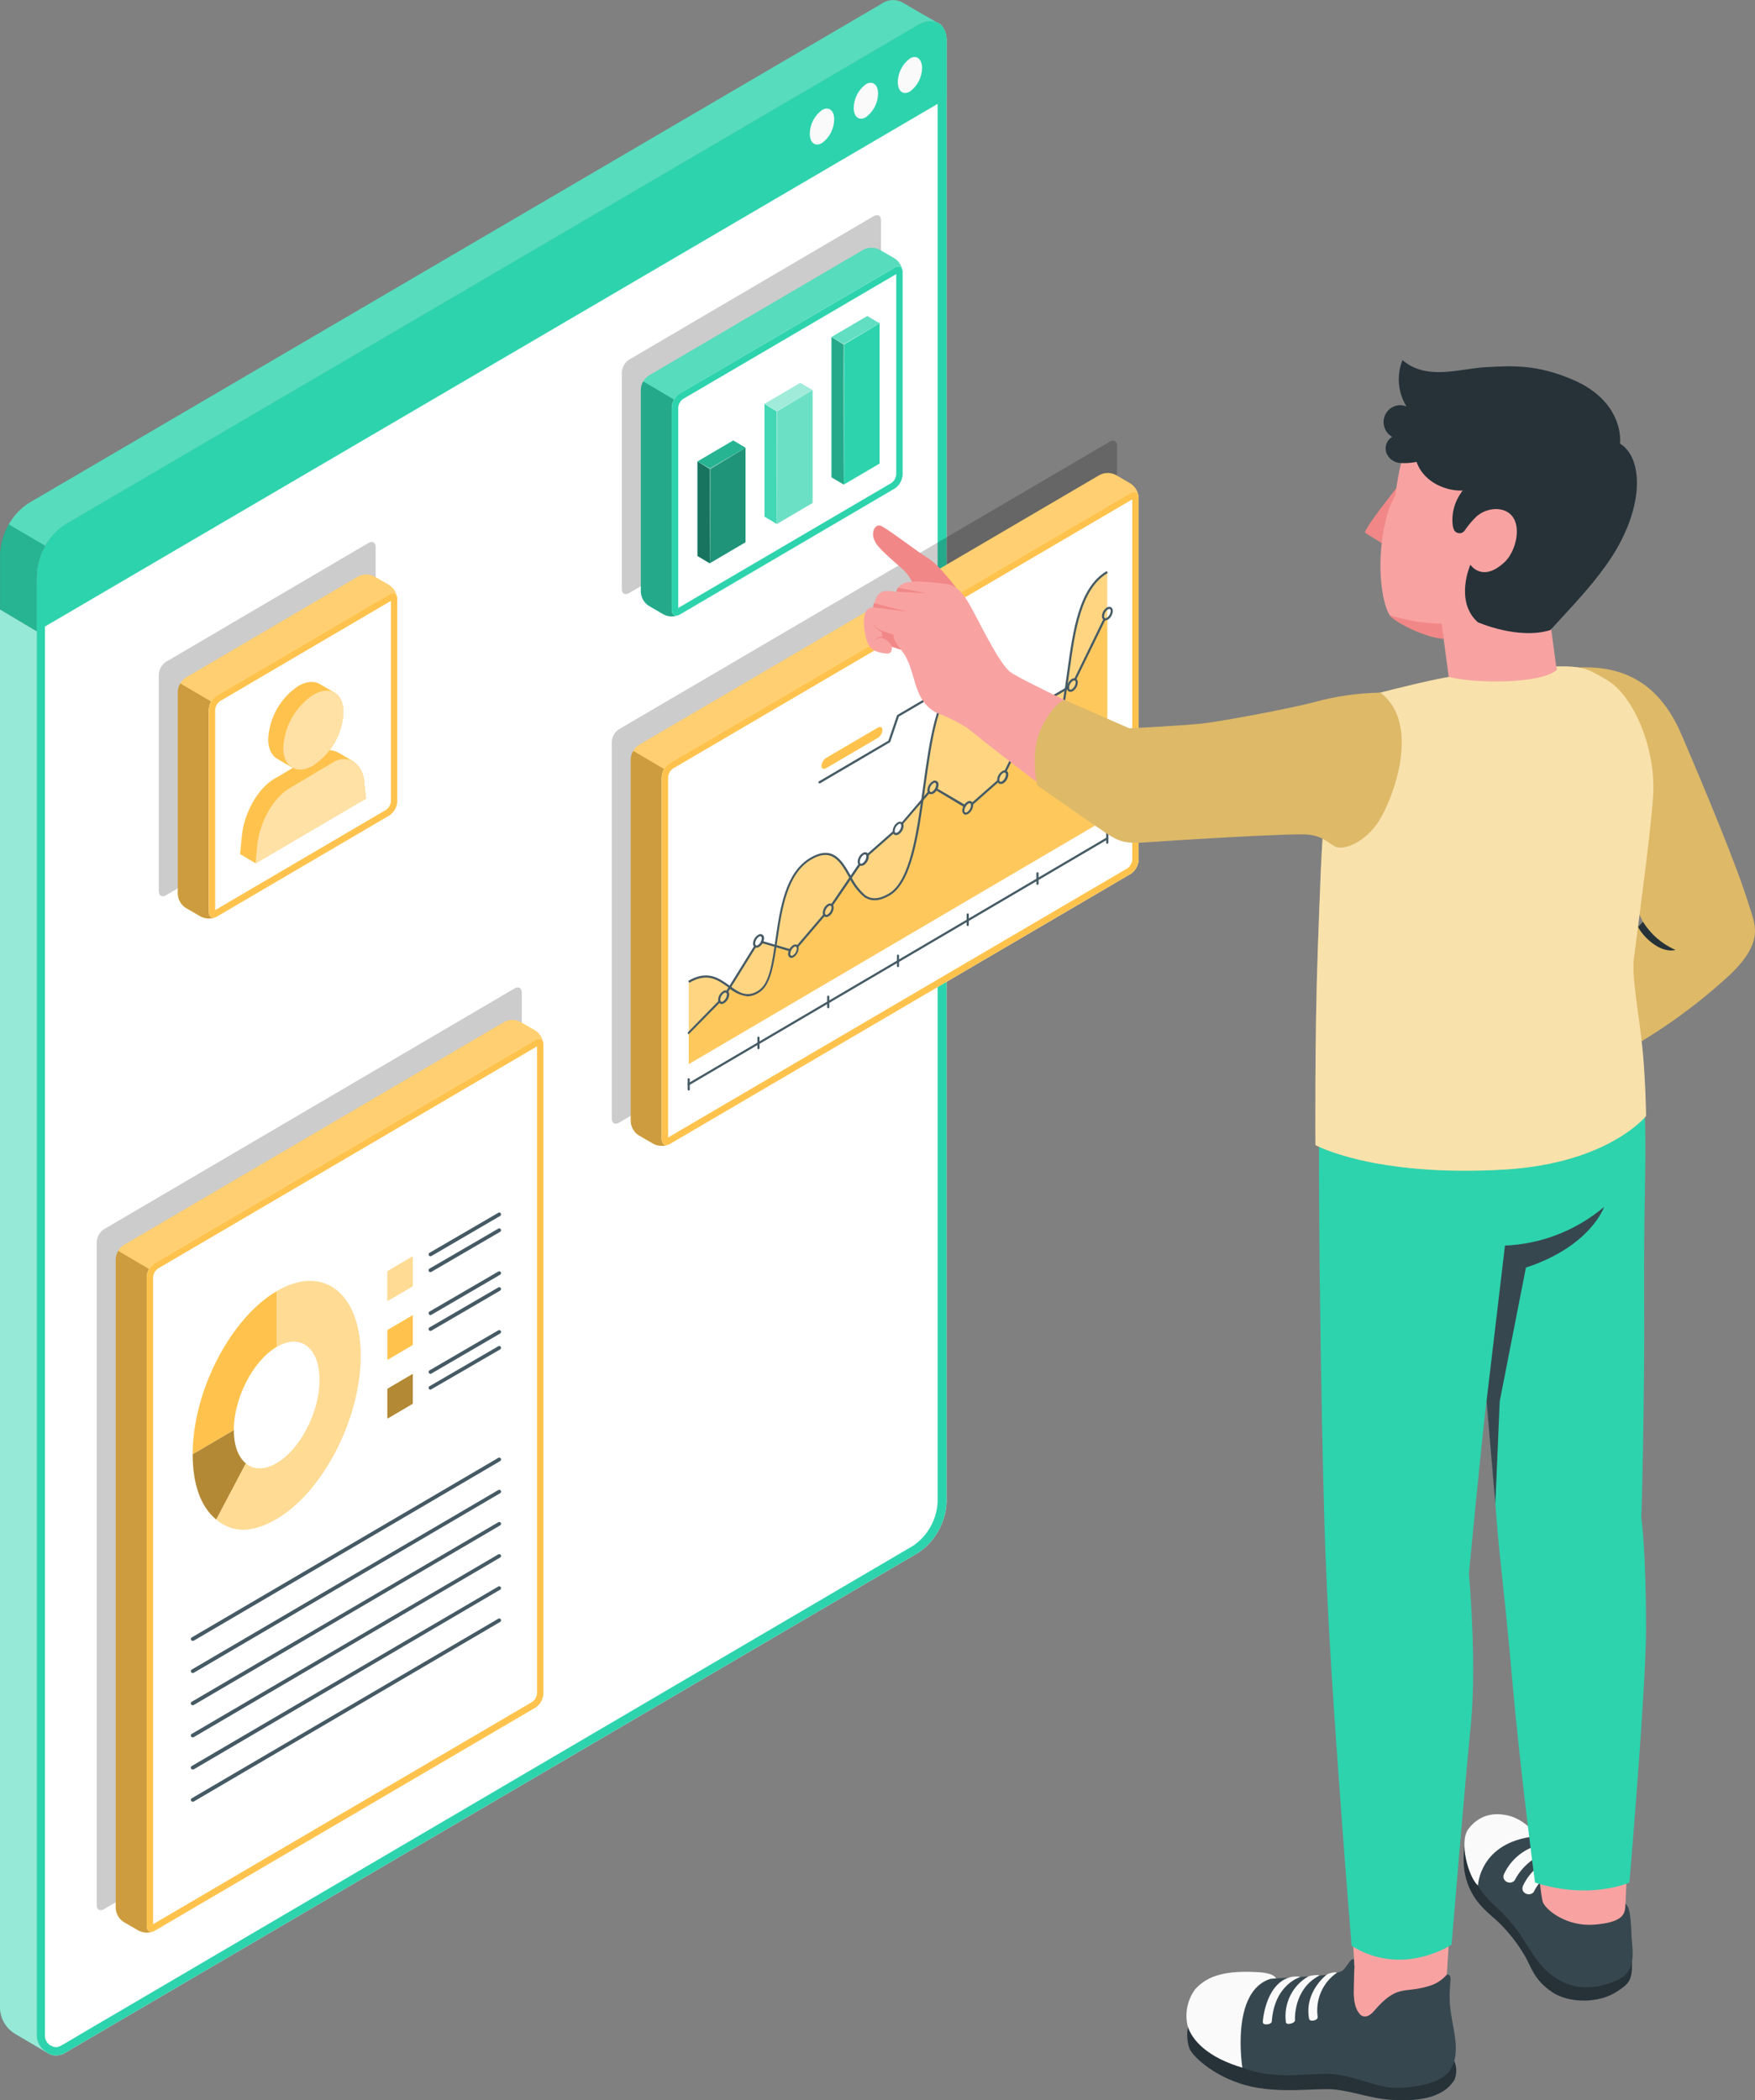 <svg width="290" height="347" viewBox="0 0 290 347" fill="none" xmlns="http://www.w3.org/2000/svg">
<rect x="0" y="0" width="290" height="347" fill="#808080" stroke="none"/>
<path d="M156.396 6.308C156.389 6.159 156.363 6.011 156.32 5.867C156.328 5.853 156.332 5.837 156.332 5.82C156.332 5.803 156.328 5.787 156.32 5.772C156.303 5.624 156.266 5.478 156.209 5.34C156.149 5.122 156.054 4.914 155.928 4.727C155.894 4.634 155.842 4.549 155.775 4.476C155.742 4.41 155.696 4.351 155.639 4.303C155.552 4.18 155.446 4.072 155.325 3.984C155.202 3.89 155.067 3.811 154.925 3.75C154.402 3.546 153.837 3.476 153.281 3.547C152.725 3.618 152.194 3.827 151.737 4.157L10.805 86.605C8.195 88.135 6.061 91.885 6.061 97.25V336.206C6.058 336.8 6.216 337.384 6.515 337.894C6.815 338.404 7.246 338.821 7.761 339.101L7.965 339.239C8.042 339.282 8.118 339.334 8.212 339.377C8.342 339.44 8.479 339.489 8.62 339.524C8.818 339.571 9.02 339.597 9.223 339.602C9.779 339.596 10.322 339.438 10.796 339.144L10.924 339.066L15.447 336.413L151.669 256.583C153.05 255.669 154.2 254.437 155.024 252.987C155.848 251.536 156.324 249.909 156.413 248.236V6.913C156.43 6.706 156.413 6.498 156.396 6.308Z" fill="white"/>
<path d="M153.76 4.862C153.946 4.859 154.129 4.901 154.296 4.983L154.381 5.027L154.458 5.087L154.5 5.13L154.619 5.286L154.713 5.441C154.755 5.498 154.787 5.563 154.806 5.631V5.692L154.934 6.081V6.124V6.202C154.937 6.245 154.937 6.288 154.934 6.331C154.934 6.487 154.934 6.651 154.934 6.824V248.242C154.845 249.672 154.432 251.062 153.727 252.303C153.022 253.544 152.044 254.603 150.87 255.397L14.784 335.218L10.388 337.811H10.346L10.218 337.897L10.133 337.949C9.876 338.109 9.584 338.204 9.283 338.225H9.232C9.126 338.219 9.021 338.205 8.917 338.182H8.832L8.705 338.113L8.603 338.044L8.526 337.992H8.475H8.416C8.115 337.832 7.863 337.591 7.687 337.296C7.512 337 7.42 336.661 7.421 336.316V97.256C7.421 92.072 9.521 88.961 11.485 87.804L152.358 5.329C152.781 5.059 153.262 4.899 153.76 4.862ZM153.76 3.48C153.018 3.511 152.295 3.734 151.661 4.128L10.805 86.611C8.195 88.141 6.061 91.891 6.061 97.256V335.149V336.203C6.058 336.797 6.216 337.381 6.515 337.891C6.815 338.401 7.246 338.818 7.761 339.098L7.965 339.236C8.042 339.28 8.118 339.331 8.212 339.375C8.342 339.438 8.479 339.487 8.62 339.521C8.818 339.569 9.02 339.595 9.223 339.599H9.291C9.824 339.581 10.342 339.424 10.796 339.141L10.924 339.063L15.447 336.411L151.669 256.58C153.05 255.666 154.2 254.434 155.024 252.984C155.848 251.534 156.324 249.906 156.413 248.234V6.919C156.413 6.712 156.413 6.504 156.413 6.314C156.406 6.165 156.38 6.017 156.336 5.873C156.345 5.859 156.349 5.843 156.349 5.826C156.349 5.809 156.345 5.793 156.336 5.778C156.32 5.63 156.283 5.484 156.226 5.346C156.166 5.128 156.071 4.92 155.945 4.733C155.911 4.64 155.859 4.555 155.792 4.482C155.759 4.416 155.713 4.357 155.656 4.309C155.569 4.186 155.463 4.078 155.342 3.99C155.219 3.896 155.084 3.817 154.942 3.756C154.576 3.569 154.171 3.474 153.76 3.48Z" fill="#2DD3AD"/>
<path d="M154.875 3.722C154.351 3.517 153.787 3.447 153.23 3.518C152.674 3.589 152.144 3.798 151.686 4.128L10.805 86.611C9.426 87.527 8.278 88.76 7.454 90.21C6.63 91.659 6.153 93.286 6.061 94.958V104.307L0.008 100.704V91.467C0.097 89.798 0.571 88.173 1.392 86.725C2.214 85.276 3.359 84.044 4.735 83.129L145.633 0.654C146.12 0.295 146.695 0.078 147.294 0.027C147.894 -0.023 148.496 0.095 149.034 0.369C149.927 0.888 153.863 3.186 154.875 3.722Z" fill="#2DD3AD"/>
<path d="M156.421 6.884C156.421 3.842 154.288 2.607 151.678 4.136L10.805 86.611C9.425 87.525 8.276 88.758 7.452 90.208C6.628 91.658 6.151 93.285 6.061 94.957V104.315L156.421 16.293V6.884Z" fill="#2DD3AD"/>
<g opacity="0.2">
<path d="M151.68 4.133L10.807 86.608C9.417 87.495 8.27 88.726 7.475 90.185L1.447 86.642C2.228 85.2 3.365 83.988 4.746 83.126L145.627 0.643C146.12 0.28 146.702 0.061 147.309 0.011C147.916 -0.039 148.525 0.081 149.07 0.357C149.92 0.893 153.857 3.166 154.86 3.71C154.336 3.515 153.773 3.451 153.219 3.525C152.665 3.598 152.137 3.807 151.68 4.133Z" fill="white"/>
</g>
<path opacity="0.15" d="M0 100.715V91.452C0.069 89.748 0.567 88.091 1.445 86.639L7.481 90.164C6.612 91.609 6.126 93.258 6.07 94.951V104.309L0 100.715Z" fill="black"/>
<path d="M135.83 18.184C135.217 18.629 134.715 19.214 134.365 19.893C134.015 20.571 133.827 21.323 133.815 22.089C133.815 23.601 134.716 24.293 135.83 23.636C136.443 23.191 136.945 22.605 137.295 21.927C137.645 21.249 137.834 20.496 137.845 19.73C137.845 18.227 136.944 17.527 135.83 18.184Z" fill="#FAFAFA"/>
<path d="M143.076 13.921C142.467 14.368 141.969 14.952 141.621 15.629C141.272 16.305 141.084 17.055 141.07 17.818C141.07 19.33 141.971 20.021 143.076 19.365C143.69 18.919 144.192 18.334 144.542 17.656C144.892 16.977 145.08 16.225 145.091 15.459C145.091 13.964 144.19 13.273 143.076 13.921Z" fill="#FAFAFA"/>
<path d="M150.359 9.662C149.747 10.11 149.247 10.698 148.899 11.377C148.551 12.057 148.363 12.81 148.352 13.576C148.352 15.079 149.253 15.771 150.359 15.123C150.972 14.676 151.474 14.089 151.824 13.409C152.174 12.729 152.362 11.976 152.374 11.209C152.331 9.705 151.43 9.014 150.359 9.662Z" fill="#FAFAFA"/>
<path d="M7.762 339.122L7.524 338.984L2.525 336.046C1.858 335.656 1.288 335.116 0.857 334.468C0.427 333.819 0.148 333.08 0.043 332.305C0.016 332.073 0.001 331.839 0 331.605V100.702L6.062 104.314V336.202C6.053 336.748 6.184 337.286 6.441 337.765C6.699 338.244 7.075 338.646 7.532 338.932C7.581 338.973 7.632 339.011 7.686 339.045L7.762 339.122Z" fill="#2DD3AD"/>
<path opacity="0.5" d="M7.762 339.122L7.524 338.984L2.525 336.046C1.858 335.656 1.288 335.116 0.857 334.468C0.427 333.819 0.148 333.08 0.043 332.305C0.016 332.073 0.001 331.839 0 331.605V100.702L6.062 104.314V336.202C6.053 336.748 6.184 337.286 6.441 337.765C6.699 338.244 7.075 338.646 7.532 338.932C7.581 338.973 7.632 339.011 7.686 339.045L7.762 339.122Z" fill="white"/>
<g opacity="0.2">
<path d="M102.274 120.491L183.389 72.968C184.052 72.579 184.579 72.89 184.579 73.668V135.88C184.558 136.3 184.439 136.708 184.232 137.072C184.025 137.435 183.736 137.744 183.389 137.971L102.274 185.494C101.611 185.883 101.084 185.572 101.084 184.795V122.582C101.104 122.163 101.223 121.754 101.43 121.39C101.637 121.027 101.926 120.719 102.274 120.491Z" fill="black"/>
</g>
<path d="M181.707 78.477L105.532 123.105C105.151 123.358 104.834 123.699 104.606 124.1C104.379 124.501 104.248 124.95 104.223 125.412V185.283C104.248 185.745 104.38 186.194 104.609 186.594C104.838 186.993 105.158 187.332 105.541 187.581L108.032 189.016C108.441 189.223 108.892 189.331 109.349 189.331C109.807 189.331 110.258 189.223 110.667 189.016L186.834 144.378C187.215 144.125 187.532 143.785 187.759 143.384C187.987 142.983 188.118 142.533 188.143 142.071V82.192C188.119 81.731 187.988 81.283 187.758 80.884C187.529 80.486 187.209 80.149 186.825 79.902L184.368 78.459C183.955 78.249 183.498 78.142 183.036 78.145C182.573 78.148 182.118 78.261 181.707 78.477Z" fill="#FFC34D"/>
<path opacity="0.2" d="M110.667 189.007C110.256 189.21 109.806 189.315 109.349 189.315C108.893 189.315 108.442 189.21 108.032 189.007L105.541 187.564C105.157 187.318 104.837 186.981 104.608 186.582C104.378 186.184 104.246 185.735 104.223 185.275V125.412C104.242 124.931 104.386 124.463 104.639 124.056L109.74 127.054C109.502 127.451 109.367 127.903 109.349 128.368V188.23C109.349 189.007 109.894 189.457 110.667 189.007Z" fill="black"/>
<g opacity="0.2">
<path d="M188.124 81.952C188.022 81.287 187.487 81.088 186.832 81.425L110.666 126.062C110.279 126.309 109.96 126.65 109.739 127.056L104.638 124.057C104.858 123.671 105.168 123.345 105.539 123.107L181.714 78.478C182.122 78.269 182.571 78.161 183.028 78.161C183.484 78.161 183.934 78.269 184.341 78.478L186.832 79.921C187.178 80.146 187.473 80.444 187.696 80.794C187.918 81.144 188.065 81.539 188.124 81.952Z" fill="white"/>
</g>
<path d="M186.831 81.428L110.664 126.065C110.282 126.317 109.964 126.658 109.735 127.059C109.506 127.459 109.373 127.909 109.347 128.372V188.243C109.347 189.107 109.942 189.435 110.664 189.012L186.831 144.374C187.212 144.121 187.529 143.781 187.757 143.38C187.984 142.979 188.116 142.529 188.14 142.067V82.197C188.14 81.35 187.554 81.004 186.831 81.428Z" fill="white"/>
<path d="M187.095 82.508V142.068C187.069 142.342 186.986 142.607 186.851 142.845C186.716 143.084 186.532 143.29 186.312 143.45L110.401 187.932V128.373C110.427 128.099 110.51 127.834 110.645 127.595C110.78 127.357 110.963 127.15 111.183 126.99L187.095 82.508ZM187.418 81.247C187.21 81.255 187.008 81.318 186.831 81.428L110.664 126.065C110.282 126.318 109.964 126.659 109.735 127.059C109.506 127.46 109.373 127.91 109.347 128.373V188.243C109.347 188.839 109.644 189.194 110.078 189.194C110.285 189.185 110.487 189.123 110.664 189.012L186.831 144.375C187.212 144.122 187.529 143.781 187.757 143.38C187.984 142.98 188.116 142.53 188.14 142.068V82.197C188.14 81.601 187.851 81.247 187.418 81.247Z" fill="#FFC34D"/>
<path d="M113.801 179.309C113.77 179.308 113.739 179.299 113.712 179.282C113.685 179.266 113.663 179.242 113.648 179.214C113.637 179.194 113.629 179.171 113.626 179.148C113.623 179.124 113.625 179.101 113.631 179.078C113.637 179.055 113.648 179.034 113.663 179.016C113.678 178.998 113.696 178.983 113.716 178.972L182.869 138.361C182.89 138.349 182.912 138.341 182.936 138.338C182.96 138.335 182.984 138.336 183.007 138.343C183.03 138.349 183.051 138.36 183.07 138.375C183.089 138.39 183.104 138.409 183.116 138.43C183.128 138.451 183.135 138.473 183.138 138.496C183.141 138.52 183.139 138.543 183.133 138.566C183.127 138.589 183.116 138.61 183.101 138.628C183.086 138.646 183.068 138.661 183.048 138.672L113.895 179.283C113.866 179.299 113.834 179.308 113.801 179.309Z" fill="#455A64"/>
<path d="M113.803 180.18C113.756 180.18 113.71 180.161 113.677 180.127C113.643 180.092 113.625 180.046 113.625 179.998V178.313C113.625 178.289 113.629 178.266 113.638 178.244C113.647 178.222 113.66 178.202 113.677 178.185C113.693 178.168 113.713 178.155 113.735 178.146C113.756 178.137 113.78 178.132 113.803 178.132C113.826 178.132 113.85 178.137 113.871 178.146C113.893 178.155 113.913 178.168 113.929 178.185C113.946 178.202 113.959 178.222 113.968 178.244C113.977 178.266 113.982 178.289 113.982 178.313V179.998C113.982 180.046 113.963 180.092 113.929 180.127C113.896 180.161 113.85 180.18 113.803 180.18Z" fill="#455A64"/>
<path d="M125.331 173.352C125.284 173.352 125.239 173.333 125.205 173.299C125.172 173.265 125.153 173.219 125.153 173.17V171.442C125.153 171.394 125.172 171.348 125.205 171.314C125.239 171.28 125.284 171.261 125.331 171.261C125.379 171.261 125.424 171.28 125.458 171.314C125.491 171.348 125.51 171.394 125.51 171.442V173.17C125.51 173.194 125.505 173.218 125.496 173.24C125.487 173.262 125.474 173.282 125.458 173.299C125.441 173.316 125.421 173.329 125.4 173.338C125.378 173.347 125.355 173.352 125.331 173.352Z" fill="#455A64"/>
<path d="M136.86 166.585C136.813 166.585 136.767 166.566 136.734 166.532C136.7 166.498 136.682 166.452 136.682 166.404V164.676C136.682 164.628 136.7 164.582 136.734 164.548C136.767 164.514 136.813 164.494 136.86 164.494C136.908 164.494 136.953 164.514 136.986 164.548C137.02 164.582 137.039 164.628 137.039 164.676V166.404C137.039 166.452 137.02 166.498 136.986 166.532C136.953 166.566 136.908 166.585 136.86 166.585Z" fill="#455A64"/>
<path d="M148.388 159.786C148.365 159.787 148.342 159.784 148.321 159.776C148.299 159.767 148.279 159.755 148.263 159.739C148.246 159.722 148.233 159.703 148.224 159.682C148.215 159.66 148.21 159.637 148.21 159.613V157.885C148.21 157.861 148.215 157.838 148.224 157.816C148.233 157.794 148.246 157.774 148.262 157.757C148.279 157.74 148.299 157.727 148.32 157.718C148.342 157.708 148.365 157.704 148.388 157.704C148.412 157.704 148.434 157.708 148.456 157.718C148.477 157.727 148.496 157.74 148.512 157.757C148.528 157.774 148.54 157.794 148.548 157.816C148.556 157.838 148.56 157.862 148.559 157.885V159.613C148.559 159.659 148.541 159.703 148.509 159.736C148.477 159.768 148.434 159.786 148.388 159.786Z" fill="#455A64"/>
<path d="M159.909 152.996C159.886 152.996 159.862 152.991 159.841 152.982C159.819 152.973 159.799 152.96 159.783 152.943C159.766 152.926 159.753 152.906 159.744 152.884C159.735 152.862 159.73 152.838 159.73 152.815V151.086C159.733 151.039 159.752 150.994 159.785 150.961C159.818 150.927 159.862 150.907 159.909 150.905C159.956 150.905 160.002 150.924 160.035 150.958C160.069 150.992 160.088 151.038 160.088 151.086V152.815C160.088 152.838 160.083 152.862 160.074 152.884C160.065 152.906 160.052 152.926 160.035 152.943C160.019 152.96 159.999 152.973 159.977 152.982C159.956 152.991 159.932 152.996 159.909 152.996Z" fill="#455A64"/>
<path d="M171.438 146.197C171.39 146.197 171.345 146.178 171.311 146.144C171.278 146.11 171.259 146.064 171.259 146.016V144.288C171.259 144.24 171.278 144.193 171.311 144.159C171.345 144.125 171.39 144.106 171.438 144.106C171.485 144.106 171.53 144.125 171.564 144.159C171.597 144.193 171.616 144.24 171.616 144.288V146.016C171.616 146.064 171.597 146.11 171.564 146.144C171.53 146.178 171.485 146.197 171.438 146.197Z" fill="#455A64"/>
<path d="M182.966 139.407C182.919 139.407 182.873 139.388 182.84 139.354C182.806 139.32 182.788 139.273 182.788 139.225V137.497C182.788 137.449 182.806 137.403 182.84 137.369C182.873 137.335 182.919 137.316 182.966 137.316C183.013 137.318 183.057 137.338 183.09 137.371C183.123 137.405 183.143 137.45 183.145 137.497V139.225C183.143 139.273 183.123 139.318 183.09 139.351C183.057 139.385 183.013 139.405 182.966 139.407Z" fill="#455A64"/>
<path opacity="0.7" d="M113.802 162.215C119.566 158.828 121.012 166.44 125.331 163.943C129.649 161.446 126.767 146.187 133.977 141.962C141.186 137.736 139.741 152.106 146.942 147.872C154.143 143.638 151.261 116.593 158.47 112.368C165.679 108.142 164.234 129.485 171.435 125.156C178.636 120.827 174.317 99.683 182.963 94.611V135.222L113.802 175.833V162.215Z" fill="#FFC34D"/>
<path opacity="0.7" d="M182.963 102.237V135.167L113.802 175.777V170.705L118.903 165.521C119.005 165.78 119.269 165.849 119.575 165.668C119.786 165.53 119.961 165.342 120.087 165.122C120.213 164.901 120.285 164.653 120.298 164.398C120.305 164.314 120.293 164.229 120.262 164.151C120.231 164.073 120.182 164.003 120.119 163.948L124.795 156.397C124.875 156.453 124.97 156.483 125.067 156.483C125.164 156.483 125.259 156.453 125.339 156.397C125.59 156.234 125.789 156 125.909 155.723L130.525 157.071C130.433 157.256 130.384 157.459 130.381 157.667C130.381 158.133 130.704 158.323 131.103 158.09C131.31 157.948 131.482 157.76 131.606 157.54C131.73 157.32 131.802 157.073 131.817 156.82C131.821 156.704 131.797 156.588 131.749 156.483L136.221 151.229C136.332 151.446 136.578 151.497 136.867 151.325C137.076 151.186 137.249 151 137.373 150.781C137.497 150.561 137.568 150.316 137.581 150.063C137.587 149.986 137.577 149.909 137.553 149.836C137.528 149.763 137.488 149.696 137.437 149.64L142.053 142.865C142.136 142.93 142.238 142.965 142.342 142.965C142.447 142.965 142.548 142.93 142.631 142.865C142.839 142.724 143.011 142.535 143.135 142.315C143.258 142.095 143.331 141.848 143.346 141.595C143.355 141.532 143.355 141.468 143.346 141.405L147.707 137.551C147.792 137.88 148.073 137.983 148.413 137.793C148.619 137.651 148.791 137.463 148.915 137.243C149.039 137.022 149.111 136.776 149.127 136.523C149.132 136.406 149.105 136.289 149.05 136.186L153.531 130.933C153.641 131.14 153.888 131.192 154.168 131.019C154.385 130.889 154.561 130.701 154.678 130.475L159.422 133.266C159.293 133.483 159.22 133.729 159.21 133.983C159.21 134.449 159.533 134.64 159.932 134.406C160.143 134.268 160.318 134.08 160.444 133.859C160.569 133.639 160.642 133.391 160.655 133.136C160.664 133.073 160.664 133.009 160.655 132.946L165.025 129.101C165.101 129.429 165.382 129.533 165.722 129.334C165.933 129.195 166.108 129.008 166.233 128.787C166.359 128.567 166.431 128.319 166.445 128.064C166.459 127.963 166.439 127.86 166.39 127.771C166.341 127.682 166.265 127.612 166.173 127.572L171.036 117.583C171.112 117.605 171.192 117.609 171.269 117.595C171.347 117.582 171.421 117.551 171.486 117.505C171.696 117.368 171.871 117.182 171.997 116.963C172.122 116.743 172.195 116.497 172.209 116.244L176.528 113.712C176.528 114.179 176.851 114.369 177.25 114.135C177.461 113.997 177.636 113.809 177.762 113.588C177.887 113.368 177.96 113.12 177.973 112.865C177.986 112.763 177.967 112.66 177.918 112.569C177.869 112.479 177.793 112.407 177.701 112.364L182.547 102.41C182.624 102.414 182.702 102.4 182.774 102.37C182.846 102.34 182.91 102.295 182.963 102.237Z" fill="#FFC34D"/>
<path d="M113.805 170.846C113.771 170.845 113.738 170.834 113.71 170.815C113.682 170.795 113.66 170.768 113.647 170.736C113.633 170.704 113.629 170.669 113.635 170.635C113.64 170.601 113.655 170.569 113.678 170.544L118.779 165.316C118.812 165.284 118.856 165.266 118.902 165.266C118.948 165.266 118.992 165.284 119.025 165.316C119.042 165.332 119.055 165.352 119.065 165.373C119.074 165.395 119.078 165.418 119.078 165.441C119.078 165.465 119.074 165.488 119.065 165.51C119.055 165.531 119.042 165.551 119.025 165.567L113.924 170.751C113.913 170.775 113.897 170.796 113.876 170.813C113.855 170.829 113.831 170.841 113.805 170.846Z" fill="#455A64"/>
<path d="M120.11 164.058C120.08 164.067 120.047 164.067 120.017 164.058C119.996 164.046 119.979 164.03 119.965 164.01C119.951 163.991 119.941 163.969 119.935 163.946C119.93 163.922 119.929 163.898 119.933 163.874C119.936 163.851 119.945 163.828 119.957 163.808L124.641 156.256C124.653 156.236 124.668 156.218 124.686 156.204C124.705 156.19 124.726 156.18 124.748 156.174C124.77 156.168 124.793 156.167 124.816 156.171C124.838 156.175 124.86 156.183 124.88 156.195C124.9 156.208 124.917 156.224 124.931 156.243C124.945 156.263 124.955 156.285 124.961 156.308C124.966 156.331 124.967 156.355 124.963 156.379C124.96 156.403 124.951 156.425 124.939 156.446L120.255 164.006C120.236 164.026 120.214 164.041 120.188 164.05C120.163 164.059 120.136 164.062 120.11 164.058Z" fill="#455A64"/>
<path d="M130.515 157.157H130.464L125.856 155.809C125.811 155.795 125.774 155.763 125.751 155.721C125.729 155.679 125.724 155.63 125.737 155.584C125.742 155.561 125.751 155.54 125.765 155.521C125.779 155.502 125.796 155.486 125.816 155.475C125.837 155.463 125.859 155.456 125.882 155.454C125.905 155.452 125.928 155.455 125.95 155.463L130.566 156.811C130.611 156.825 130.649 156.857 130.671 156.899C130.693 156.941 130.698 156.99 130.685 157.036C130.673 157.071 130.65 157.102 130.619 157.124C130.589 157.146 130.552 157.157 130.515 157.157Z" fill="#455A64"/>
<path d="M131.733 156.571C131.712 156.57 131.692 156.566 131.673 156.557C131.654 156.548 131.637 156.535 131.623 156.519C131.591 156.485 131.573 156.441 131.573 156.394C131.573 156.347 131.591 156.302 131.623 156.269L136.103 151.015C136.119 150.998 136.138 150.985 136.159 150.975C136.181 150.966 136.203 150.961 136.227 150.961C136.25 150.961 136.272 150.966 136.294 150.975C136.315 150.985 136.334 150.998 136.35 151.015C136.381 151.049 136.399 151.094 136.399 151.14C136.399 151.187 136.381 151.232 136.35 151.266L131.869 156.519C131.852 156.537 131.83 156.551 131.807 156.56C131.783 156.569 131.758 156.573 131.733 156.571Z" fill="#455A64"/>
<path d="M137.437 149.715C137.404 149.729 137.367 149.729 137.335 149.715C137.295 149.689 137.268 149.648 137.258 149.601C137.249 149.554 137.258 149.505 137.284 149.465L141.9 142.699C141.934 142.669 141.978 142.652 142.023 142.652C142.069 142.652 142.113 142.669 142.147 142.699C142.185 142.727 142.21 142.769 142.218 142.815C142.226 142.862 142.216 142.91 142.189 142.95L137.607 149.637C137.588 149.665 137.563 149.687 137.533 149.701C137.503 149.714 137.469 149.719 137.437 149.715Z" fill="#455A64"/>
<path d="M143.323 141.487C143.297 141.488 143.271 141.483 143.248 141.473C143.224 141.462 143.203 141.446 143.186 141.426C143.17 141.41 143.156 141.391 143.147 141.369C143.138 141.348 143.134 141.325 143.134 141.301C143.134 141.278 143.138 141.254 143.147 141.233C143.156 141.211 143.17 141.192 143.186 141.176L147.556 137.331C147.592 137.31 147.634 137.303 147.674 137.31C147.714 137.317 147.751 137.338 147.778 137.37C147.805 137.401 147.821 137.441 147.822 137.483C147.823 137.525 147.811 137.565 147.786 137.599L143.416 141.444C143.391 141.469 143.358 141.485 143.323 141.487Z" fill="#455A64"/>
<path d="M149.027 136.277C148.986 136.277 148.947 136.262 148.916 136.234C148.884 136.198 148.866 136.152 148.866 136.104C148.866 136.056 148.884 136.01 148.916 135.974L153.397 130.721C153.431 130.688 153.477 130.67 153.524 130.67C153.572 130.67 153.617 130.688 153.652 130.721C153.682 130.757 153.699 130.803 153.699 130.85C153.699 130.898 153.682 130.944 153.652 130.98L149.163 136.199C149.148 136.222 149.128 136.241 149.104 136.255C149.081 136.268 149.054 136.276 149.027 136.277Z" fill="#455A64"/>
<path d="M159.398 133.348H159.313L154.612 130.54C154.591 130.529 154.573 130.514 154.558 130.496C154.544 130.477 154.533 130.456 154.526 130.434C154.52 130.411 154.518 130.387 154.521 130.364C154.524 130.34 154.532 130.318 154.544 130.298C154.555 130.276 154.571 130.258 154.589 130.243C154.608 130.228 154.63 130.217 154.653 130.21C154.676 130.204 154.7 130.202 154.723 130.205C154.747 130.208 154.77 130.216 154.79 130.229L159.534 133.011C159.554 133.023 159.572 133.04 159.586 133.059C159.6 133.078 159.61 133.1 159.615 133.124C159.621 133.147 159.622 133.171 159.618 133.195C159.614 133.218 159.606 133.241 159.594 133.261C159.576 133.296 159.546 133.324 159.511 133.34C159.475 133.355 159.436 133.358 159.398 133.348Z" fill="#455A64"/>
<path d="M160.603 133.041C160.555 133.037 160.51 133.016 160.476 132.98C160.459 132.963 160.445 132.943 160.436 132.921C160.427 132.899 160.422 132.875 160.422 132.851C160.422 132.827 160.427 132.803 160.436 132.78C160.445 132.758 160.459 132.738 160.476 132.721L164.837 128.885C164.873 128.864 164.915 128.857 164.955 128.864C164.995 128.871 165.032 128.892 165.059 128.924C165.086 128.955 165.102 128.995 165.103 129.037C165.104 129.078 165.092 129.119 165.067 129.153L160.706 132.998C160.676 133.021 160.641 133.036 160.603 133.041Z" fill="#455A64"/>
<path d="M166.124 127.656H166.048C166.027 127.646 166.008 127.631 165.992 127.614C165.976 127.596 165.964 127.575 165.956 127.553C165.948 127.53 165.945 127.506 165.946 127.483C165.947 127.459 165.953 127.435 165.963 127.414L170.817 117.443C170.839 117.401 170.876 117.369 170.921 117.354C170.965 117.34 171.014 117.344 171.055 117.365C171.077 117.375 171.096 117.389 171.111 117.407C171.127 117.425 171.139 117.445 171.147 117.468C171.155 117.49 171.159 117.514 171.157 117.538C171.156 117.562 171.15 117.585 171.14 117.607L166.286 127.561C166.27 127.59 166.247 127.615 166.218 127.631C166.19 127.648 166.157 127.657 166.124 127.656Z" fill="#455A64"/>
<path d="M172.158 116.327C172.128 116.326 172.098 116.318 172.071 116.303C172.045 116.288 172.022 116.266 172.005 116.24C171.993 116.22 171.985 116.197 171.981 116.174C171.977 116.15 171.978 116.126 171.984 116.103C171.989 116.079 171.999 116.057 172.013 116.038C172.027 116.019 172.045 116.002 172.065 115.99L176.392 113.458C176.412 113.446 176.433 113.437 176.456 113.434C176.479 113.43 176.502 113.431 176.524 113.437C176.546 113.442 176.567 113.453 176.585 113.467C176.604 113.481 176.619 113.498 176.63 113.519C176.643 113.539 176.651 113.562 176.655 113.585C176.658 113.609 176.657 113.633 176.652 113.657C176.646 113.68 176.636 113.702 176.622 113.721C176.609 113.74 176.591 113.757 176.571 113.769L172.243 116.327C172.216 116.335 172.186 116.335 172.158 116.327Z" fill="#455A64"/>
<path d="M177.653 112.441H177.576C177.555 112.431 177.536 112.416 177.52 112.399C177.504 112.381 177.492 112.36 177.484 112.338C177.476 112.315 177.473 112.291 177.474 112.268C177.475 112.244 177.481 112.22 177.491 112.199L182.337 102.245C182.347 102.223 182.361 102.204 182.379 102.188C182.396 102.172 182.416 102.16 182.439 102.152C182.461 102.144 182.484 102.14 182.507 102.141C182.531 102.142 182.554 102.148 182.575 102.158C182.596 102.169 182.615 102.183 182.631 102.201C182.647 102.218 182.659 102.239 182.667 102.262C182.675 102.284 182.678 102.308 182.677 102.332C182.676 102.356 182.67 102.379 182.66 102.4L177.806 112.354C177.791 112.382 177.769 112.405 177.742 112.42C177.715 112.436 177.684 112.443 177.653 112.441Z" fill="#455A64"/>
<path d="M119.242 165.877C119.146 165.876 119.052 165.85 118.969 165.799C118.867 165.732 118.784 165.638 118.73 165.527C118.676 165.416 118.653 165.292 118.663 165.168C118.681 164.878 118.768 164.597 118.916 164.349C119.064 164.101 119.269 163.893 119.514 163.743C119.611 163.669 119.727 163.626 119.848 163.619C119.969 163.612 120.089 163.641 120.194 163.703C120.298 163.764 120.383 163.856 120.438 163.966C120.492 164.076 120.514 164.199 120.5 164.321C120.483 164.611 120.396 164.893 120.248 165.141C120.1 165.389 119.895 165.597 119.65 165.747C119.528 165.828 119.387 165.872 119.242 165.877ZM119.65 164.062C119.468 164.185 119.317 164.349 119.208 164.541C119.099 164.732 119.035 164.947 119.021 165.168C119.021 165.324 119.063 165.445 119.148 165.488C119.203 165.508 119.262 165.513 119.32 165.504C119.378 165.495 119.433 165.472 119.48 165.436C119.662 165.312 119.814 165.147 119.923 164.954C120.032 164.76 120.096 164.544 120.109 164.321C120.117 164.264 120.111 164.204 120.09 164.15C120.069 164.095 120.034 164.047 119.99 164.01C119.933 163.988 119.873 163.982 119.813 163.991C119.753 164 119.697 164.024 119.65 164.062Z" fill="#455A64"/>
<path d="M125.006 156.578C124.911 156.582 124.816 156.558 124.734 156.508C124.631 156.441 124.549 156.347 124.495 156.236C124.441 156.125 124.418 156.001 124.428 155.878C124.445 155.588 124.531 155.306 124.68 155.058C124.828 154.81 125.033 154.602 125.278 154.452C125.376 154.382 125.491 154.34 125.611 154.33C125.731 154.321 125.851 154.345 125.958 154.4C126.061 154.467 126.143 154.561 126.197 154.672C126.251 154.783 126.274 154.907 126.264 155.031C126.247 155.321 126.161 155.602 126.013 155.851C125.864 156.099 125.659 156.307 125.414 156.457C125.292 156.535 125.15 156.577 125.006 156.578ZM125.414 154.763C125.233 154.888 125.082 155.054 124.973 155.247C124.864 155.44 124.8 155.656 124.785 155.878C124.777 155.937 124.783 155.997 124.804 156.053C124.825 156.109 124.859 156.159 124.904 156.197C124.961 156.217 125.021 156.223 125.08 156.214C125.139 156.205 125.196 156.181 125.244 156.146C125.426 156.022 125.578 155.857 125.687 155.663C125.797 155.47 125.86 155.253 125.873 155.031C125.88 154.971 125.873 154.91 125.85 154.854C125.828 154.798 125.792 154.749 125.746 154.711C125.69 154.692 125.631 154.686 125.573 154.695C125.516 154.704 125.461 154.727 125.414 154.763Z" fill="#455A64"/>
<path d="M130.806 158.271C130.708 158.271 130.612 158.247 130.525 158.202C130.425 158.133 130.344 158.039 130.292 157.928C130.24 157.817 130.218 157.694 130.228 157.571C130.246 157.281 130.332 157 130.48 156.752C130.628 156.504 130.833 156.296 131.078 156.145C131.163 156.091 131.259 156.057 131.359 156.045C131.459 156.033 131.561 156.044 131.656 156.076C131.758 156.144 131.839 156.238 131.892 156.349C131.944 156.461 131.965 156.584 131.954 156.707C131.942 156.993 131.862 157.272 131.721 157.521C131.581 157.769 131.383 157.979 131.146 158.133C131.044 158.203 130.928 158.251 130.806 158.271ZM131.452 156.379C131.367 156.383 131.285 156.41 131.214 156.457C131.031 156.58 130.88 156.745 130.771 156.939C130.661 157.132 130.598 157.349 130.585 157.571C130.578 157.63 130.585 157.69 130.606 157.746C130.627 157.801 130.66 157.851 130.704 157.891C130.759 157.911 130.818 157.916 130.876 157.907C130.934 157.898 130.988 157.875 131.035 157.839C131.219 157.716 131.372 157.551 131.483 157.358C131.593 157.164 131.658 156.948 131.673 156.724C131.679 156.665 131.671 156.604 131.649 156.548C131.627 156.492 131.591 156.443 131.545 156.405C131.508 156.379 131.462 156.37 131.418 156.379H131.452Z" fill="#455A64"/>
<path d="M136.537 151.514C136.44 151.514 136.344 151.49 136.257 151.445C136.158 151.375 136.079 151.28 136.027 151.169C135.975 151.059 135.952 150.937 135.959 150.815C135.973 150.529 136.053 150.25 136.193 150.002C136.334 149.754 136.53 149.544 136.767 149.389C136.867 149.319 136.983 149.277 137.104 149.268C137.226 149.258 137.347 149.282 137.456 149.337C137.557 149.404 137.639 149.499 137.691 149.61C137.744 149.721 137.765 149.845 137.753 149.968C137.741 150.254 137.661 150.533 137.52 150.781C137.38 151.029 137.183 151.239 136.946 151.393C136.822 151.468 136.681 151.51 136.537 151.514ZM136.946 149.7C136.763 149.824 136.611 149.989 136.502 150.182C136.393 150.376 136.329 150.592 136.316 150.815C136.308 150.872 136.315 150.932 136.335 150.986C136.356 151.041 136.391 151.089 136.435 151.126C136.49 151.15 136.55 151.158 136.609 151.148C136.667 151.139 136.722 151.113 136.767 151.074C136.951 150.953 137.104 150.79 137.215 150.598C137.326 150.406 137.391 150.19 137.405 149.968C137.422 149.908 137.419 149.844 137.396 149.787C137.374 149.729 137.332 149.68 137.279 149.65C137.226 149.619 137.164 149.607 137.104 149.616C137.043 149.625 136.988 149.655 136.946 149.7Z" fill="#455A64"/>
<path d="M142.302 143.052C142.203 143.053 142.106 143.026 142.021 142.975C141.922 142.907 141.843 142.813 141.791 142.704C141.738 142.595 141.715 142.474 141.724 142.352C141.741 142.062 141.827 141.781 141.976 141.533C142.124 141.284 142.329 141.076 142.574 140.927C142.674 140.856 142.79 140.814 142.911 140.805C143.033 140.796 143.154 140.82 143.263 140.875C143.364 140.942 143.446 141.037 143.498 141.148C143.551 141.259 143.572 141.383 143.56 141.506C143.546 141.79 143.466 142.067 143.325 142.314C143.185 142.56 142.989 142.769 142.753 142.923C142.617 143.008 142.461 143.053 142.302 143.052ZM142.71 141.238C142.528 141.362 142.376 141.527 142.267 141.72C142.158 141.913 142.094 142.13 142.081 142.352C142.061 142.411 142.063 142.476 142.084 142.534C142.106 142.592 142.147 142.641 142.201 142.671C142.254 142.702 142.316 142.713 142.377 142.702C142.437 142.691 142.492 142.659 142.532 142.612C142.713 142.489 142.864 142.325 142.973 142.133C143.082 141.941 143.146 141.727 143.161 141.506C143.169 141.446 143.162 141.386 143.142 141.33C143.121 141.274 143.086 141.225 143.042 141.186C142.986 141.166 142.927 141.161 142.87 141.17C142.812 141.179 142.757 141.202 142.71 141.238Z" fill="#455A64"/>
<path d="M148.066 137.98C147.978 137.984 147.891 137.966 147.811 137.928C147.709 137.86 147.628 137.766 147.575 137.655C147.523 137.543 147.502 137.42 147.513 137.297C147.527 137.013 147.608 136.735 147.748 136.489C147.889 136.243 148.085 136.034 148.321 135.88C148.421 135.81 148.537 135.768 148.659 135.759C148.78 135.749 148.901 135.773 149.01 135.828C149.111 135.896 149.193 135.99 149.245 136.101C149.298 136.212 149.319 136.336 149.307 136.459C149.289 136.747 149.202 137.027 149.054 137.274C148.906 137.52 148.701 137.727 148.457 137.876C148.337 137.942 148.203 137.978 148.066 137.98ZM148.474 136.165C148.293 136.288 148.142 136.452 148.033 136.643C147.924 136.835 147.859 137.05 147.845 137.271C147.845 137.435 147.845 137.548 147.964 137.591C148.083 137.634 148.16 137.591 148.296 137.539C148.477 137.416 148.628 137.252 148.737 137.061C148.846 136.869 148.91 136.654 148.925 136.433C148.925 136.269 148.882 136.156 148.806 136.113C148.751 136.094 148.691 136.088 148.634 136.097C148.576 136.106 148.521 136.13 148.474 136.165Z" fill="#455A64"/>
<path d="M159.584 134.602C159.488 134.602 159.394 134.575 159.312 134.525C159.21 134.457 159.129 134.363 159.076 134.252C159.024 134.14 159.002 134.017 159.014 133.894C159.026 133.608 159.106 133.329 159.246 133.081C159.387 132.832 159.584 132.622 159.822 132.468C159.918 132.391 160.035 132.344 160.158 132.335C160.28 132.326 160.402 132.354 160.509 132.417C160.615 132.479 160.701 132.573 160.754 132.685C160.807 132.798 160.826 132.924 160.808 133.047C160.79 133.337 160.704 133.618 160.555 133.866C160.407 134.115 160.202 134.323 159.958 134.473C159.845 134.545 159.717 134.59 159.584 134.602ZM160.23 132.71C160.149 132.715 160.071 132.739 160 132.779C159.817 132.903 159.664 133.067 159.553 133.261C159.443 133.454 159.377 133.671 159.363 133.894C159.345 133.954 159.348 134.017 159.371 134.075C159.394 134.133 159.435 134.181 159.488 134.212C159.541 134.243 159.603 134.255 159.664 134.246C159.724 134.237 159.78 134.207 159.822 134.162C160.004 134.038 160.156 133.873 160.265 133.68C160.374 133.486 160.438 133.27 160.451 133.047C160.458 132.988 160.451 132.928 160.43 132.873C160.409 132.817 160.376 132.767 160.332 132.727L160.23 132.71Z" fill="#455A64"/>
<path d="M165.348 129.523C165.253 129.526 165.159 129.502 165.076 129.454C164.974 129.386 164.893 129.292 164.84 129.181C164.788 129.07 164.766 128.946 164.778 128.823C164.795 128.533 164.881 128.251 165.029 128.003C165.177 127.754 165.383 127.546 165.629 127.397C165.725 127.32 165.842 127.273 165.964 127.264C166.087 127.255 166.209 127.283 166.315 127.346C166.422 127.408 166.507 127.502 166.561 127.614C166.614 127.727 166.633 127.853 166.615 127.976C166.601 128.262 166.521 128.541 166.381 128.789C166.24 129.037 166.044 129.247 165.807 129.402C165.67 129.489 165.51 129.531 165.348 129.523ZM165.765 127.708C165.581 127.831 165.427 127.996 165.316 128.189C165.206 128.383 165.141 128.6 165.127 128.823C165.121 128.883 165.13 128.943 165.152 128.999C165.174 129.055 165.209 129.104 165.254 129.143C165.31 129.162 165.369 129.168 165.427 129.159C165.484 129.15 165.539 129.126 165.586 129.091C165.768 128.967 165.92 128.802 166.029 128.609C166.139 128.415 166.202 128.199 166.215 127.976C166.222 127.917 166.215 127.857 166.194 127.802C166.173 127.746 166.14 127.696 166.096 127.657C166.041 127.637 165.982 127.631 165.924 127.64C165.866 127.649 165.811 127.673 165.765 127.708Z" fill="#455A64"/>
<path d="M176.876 114.307C176.779 114.306 176.683 114.283 176.596 114.237C176.495 114.169 176.415 114.074 176.363 113.963C176.31 113.852 176.288 113.729 176.298 113.607C176.311 113.321 176.392 113.042 176.532 112.794C176.673 112.546 176.869 112.336 177.106 112.181C177.206 112.111 177.322 112.069 177.443 112.06C177.564 112.051 177.686 112.075 177.795 112.129C177.896 112.197 177.978 112.291 178.03 112.402C178.083 112.513 178.104 112.637 178.092 112.76C178.08 113.046 178.001 113.325 177.86 113.573C177.719 113.821 177.522 114.032 177.284 114.186C177.161 114.26 177.02 114.302 176.876 114.307ZM177.284 112.492C177.102 112.616 176.95 112.781 176.841 112.974C176.732 113.168 176.668 113.384 176.655 113.607C176.649 113.666 176.656 113.726 176.677 113.781C176.697 113.837 176.731 113.887 176.774 113.926C176.83 113.946 176.889 113.952 176.947 113.942C177.004 113.933 177.059 113.91 177.106 113.875C177.289 113.751 177.443 113.586 177.553 113.393C177.664 113.2 177.729 112.983 177.744 112.76C177.744 112.604 177.744 112.483 177.616 112.44C177.561 112.421 177.502 112.415 177.444 112.424C177.386 112.433 177.331 112.456 177.284 112.492Z" fill="#455A64"/>
<path d="M171.112 117.691C171.016 117.69 170.922 117.664 170.84 117.613C170.739 117.546 170.657 117.451 170.605 117.34C170.552 117.229 170.531 117.105 170.543 116.982C170.555 116.696 170.635 116.417 170.776 116.169C170.916 115.921 171.113 115.711 171.35 115.556C171.449 115.486 171.564 115.444 171.683 115.435C171.803 115.426 171.923 115.45 172.031 115.505C172.133 115.572 172.216 115.666 172.27 115.777C172.324 115.888 172.347 116.012 172.337 116.135C172.319 116.425 172.232 116.706 172.084 116.954C171.936 117.203 171.731 117.411 171.486 117.561C171.374 117.634 171.245 117.678 171.112 117.691ZM171.529 115.868C171.345 115.991 171.192 116.156 171.082 116.349C170.971 116.542 170.906 116.759 170.891 116.982C170.891 117.138 170.934 117.259 171.019 117.302C171.074 117.321 171.133 117.327 171.191 117.318C171.249 117.309 171.304 117.286 171.35 117.25C171.533 117.126 171.685 116.961 171.794 116.768C171.903 116.574 171.967 116.358 171.98 116.135C171.988 116.078 171.981 116.018 171.961 115.964C171.94 115.909 171.905 115.861 171.861 115.824C171.807 115.8 171.747 115.791 171.689 115.799C171.63 115.807 171.575 115.83 171.529 115.868Z" fill="#455A64"/>
<path d="M182.664 102.501C182.569 102.502 182.476 102.478 182.392 102.432C182.29 102.365 182.207 102.271 182.153 102.16C182.099 102.049 182.076 101.925 182.086 101.801C182.099 101.516 182.179 101.237 182.32 100.989C182.46 100.741 182.657 100.531 182.894 100.376C182.993 100.305 183.11 100.263 183.231 100.254C183.352 100.245 183.473 100.269 183.582 100.324C183.684 100.391 183.765 100.486 183.818 100.597C183.87 100.708 183.892 100.832 183.88 100.955C183.868 101.241 183.788 101.52 183.648 101.768C183.507 102.016 183.31 102.226 183.072 102.38C182.948 102.455 182.808 102.497 182.664 102.501ZM183.31 100.609C183.226 100.613 183.144 100.64 183.072 100.687C182.89 100.81 182.738 100.976 182.629 101.169C182.52 101.362 182.456 101.579 182.443 101.801C182.436 101.86 182.444 101.92 182.464 101.976C182.485 102.032 182.519 102.081 182.562 102.121C182.617 102.141 182.676 102.146 182.734 102.137C182.792 102.128 182.847 102.105 182.894 102.069C183.077 101.946 183.23 101.781 183.341 101.588C183.452 101.394 183.517 101.178 183.531 100.955C183.538 100.895 183.53 100.834 183.507 100.778C183.485 100.723 183.449 100.673 183.404 100.635C183.368 100.615 183.325 100.608 183.285 100.618L183.31 100.609Z" fill="#455A64"/>
<path d="M153.828 131.219C153.73 131.218 153.634 131.195 153.547 131.149C153.446 131.081 153.365 130.987 153.313 130.876C153.26 130.765 153.239 130.641 153.25 130.519C153.267 130.229 153.354 129.948 153.502 129.7C153.65 129.451 153.855 129.243 154.1 129.093C154.196 129.015 154.313 128.969 154.435 128.96C154.558 128.95 154.68 128.979 154.787 129.041C154.893 129.104 154.978 129.197 155.032 129.31C155.085 129.422 155.104 129.548 155.086 129.672C155.071 129.957 154.991 130.235 154.85 130.483C154.71 130.731 154.514 130.941 154.278 131.098C154.142 131.18 153.986 131.222 153.828 131.219ZM154.465 129.326C154.383 129.331 154.304 129.358 154.236 129.404C154.053 129.528 153.902 129.693 153.792 129.886C153.683 130.08 153.62 130.296 153.607 130.519C153.598 130.577 153.605 130.636 153.626 130.69C153.647 130.745 153.681 130.793 153.726 130.83C153.78 130.853 153.839 130.861 153.897 130.854C153.955 130.846 154.011 130.823 154.057 130.787C154.238 130.661 154.389 130.496 154.498 130.303C154.607 130.11 154.671 129.894 154.686 129.672C154.695 129.613 154.688 129.552 154.667 129.497C154.647 129.441 154.612 129.391 154.567 129.352C154.541 129.321 154.505 129.3 154.465 129.292V129.326Z" fill="#455A64"/>
<path d="M123.581 164.619C122.379 164.482 121.249 163.966 120.351 163.142C118.65 161.897 116.882 160.618 113.898 162.373L113.719 162.061C116.908 160.186 118.821 161.604 120.563 162.848C122.051 163.936 123.335 164.87 125.248 163.712C127.161 162.554 127.56 159.21 128.138 155.235C128.895 150.051 129.754 144.15 133.885 141.73C137.643 139.518 139.157 142.179 140.619 144.754C141.187 145.963 141.994 147.04 142.991 147.917C144.053 148.651 145.286 148.565 146.859 147.64C150.379 145.575 151.475 137.669 152.53 130.022C153.584 122.375 154.706 114.296 158.379 112.136C158.773 111.861 159.223 111.68 159.696 111.607C160.168 111.533 160.651 111.57 161.108 111.713C163.021 112.439 164.083 115.601 165.121 118.625C166.158 121.649 167.161 124.674 168.912 125.322C169.322 125.446 169.755 125.473 170.177 125.399C170.599 125.326 170.998 125.154 171.344 124.898C174.745 122.876 175.51 117.07 176.36 110.926C177.304 104.109 178.281 97.05 182.872 94.354L183.051 94.665C178.604 97.257 177.644 104.239 176.717 110.978C175.867 117.208 175.017 123.075 171.531 125.201C171.138 125.486 170.687 125.676 170.21 125.755C169.734 125.834 169.246 125.801 168.785 125.659C166.88 124.941 165.809 121.788 164.781 118.746C163.752 115.705 162.74 112.698 160.98 112.024C160.573 111.898 160.143 111.869 159.724 111.938C159.304 112.007 158.905 112.172 158.557 112.421C155.029 114.495 153.941 122.401 152.887 130.048C151.833 137.695 150.71 145.774 147.029 147.934C145.329 148.919 143.968 148.997 142.778 148.185C141.729 147.284 140.88 146.168 140.287 144.91C138.859 142.378 137.499 139.985 134.047 142.015C130.06 144.348 129.218 150.146 128.47 155.261C127.875 159.331 127.365 162.839 125.401 163.997C124.859 164.364 124.231 164.579 123.581 164.619Z" fill="#455A64"/>
<path d="M158.86 110.815C159.481 110.452 159.991 110.746 159.991 111.48C159.968 111.876 159.854 112.26 159.657 112.602C159.461 112.945 159.188 113.235 158.86 113.45C158.24 113.822 157.738 113.519 157.738 112.793C157.759 112.397 157.871 112.011 158.066 111.668C158.261 111.324 158.533 111.032 158.86 110.815Z" fill="#455A64"/>
<path d="M135.415 129.425C135.384 129.425 135.353 129.415 135.326 129.399C135.299 129.382 135.277 129.358 135.262 129.33C135.25 129.31 135.243 129.287 135.24 129.264C135.237 129.241 135.238 129.217 135.245 129.194C135.251 129.172 135.262 129.151 135.277 129.132C135.291 129.114 135.31 129.099 135.33 129.088L146.799 122.374L148.219 118.21C148.224 118.189 148.234 118.17 148.247 118.154C148.26 118.137 148.277 118.124 148.295 118.115L154.059 114.736C154.079 114.724 154.101 114.716 154.123 114.712C154.146 114.708 154.169 114.709 154.191 114.715C154.213 114.721 154.234 114.731 154.253 114.745C154.271 114.759 154.286 114.776 154.297 114.797C154.31 114.817 154.318 114.84 154.322 114.863C154.326 114.887 154.325 114.911 154.319 114.935C154.314 114.958 154.304 114.98 154.29 114.999C154.276 115.019 154.258 115.035 154.238 115.047L148.533 118.391L147.114 122.556C147.107 122.577 147.096 122.596 147.081 122.613C147.066 122.629 147.049 122.642 147.029 122.651L135.509 129.417C135.479 129.427 135.447 129.43 135.415 129.425Z" fill="#455A64"/>
<path d="M135.737 126.524C135.759 126.263 135.84 126.011 135.972 125.787C136.105 125.562 136.286 125.371 136.502 125.228L145.054 120.217C145.48 119.966 145.82 120.139 145.82 120.614C145.801 120.876 145.723 121.13 145.59 121.355C145.457 121.58 145.273 121.771 145.054 121.91L136.502 126.922C136.085 127.172 135.737 126.991 135.737 126.524Z" fill="#FFC34D"/>
<g opacity="0.2">
<path d="M103.943 59.429L144.385 35.702C145.04 35.313 145.575 35.633 145.575 36.402V72.183C145.555 72.602 145.436 73.011 145.229 73.375C145.022 73.738 144.733 74.046 144.385 74.274L103.943 97.992C103.28 98.381 102.752 98.07 102.752 97.301V61.52C102.774 61.101 102.894 60.693 103.101 60.33C103.308 59.966 103.596 59.658 103.943 59.429Z" fill="black"/>
</g>
<path d="M142.704 41.238L107.201 62.053C106.819 62.306 106.502 62.646 106.274 63.047C106.046 63.448 105.915 63.898 105.891 64.36V97.799C105.915 98.261 106.047 98.711 106.276 99.111C106.505 99.511 106.825 99.849 107.209 100.098L109.675 101.532C110.083 101.741 110.535 101.85 110.992 101.85C111.45 101.85 111.901 101.741 112.31 101.532L147.83 80.708C148.212 80.456 148.529 80.115 148.757 79.714C148.984 79.313 149.115 78.863 149.139 78.401V44.962C149.113 44.504 148.979 44.059 148.75 43.664C148.521 43.269 148.203 42.935 147.822 42.689L145.331 41.255C144.925 41.044 144.475 40.932 144.019 40.929C143.563 40.926 143.112 41.032 142.704 41.238Z" fill="#2DD3AD"/>
<path opacity="0.2" d="M112.336 101.525C111.924 101.725 111.474 101.83 111.018 101.83C110.562 101.83 110.111 101.725 109.7 101.525L107.209 100.082C106.825 99.834 106.504 99.496 106.275 99.096C106.046 98.696 105.914 98.246 105.891 97.783V64.362C105.899 63.88 106.031 63.409 106.274 62.996L111.375 66.02C111.132 66.412 110.997 66.863 110.984 67.325V100.756C111.018 101.533 111.562 101.974 112.336 101.525Z" fill="black"/>
<g opacity="0.2">
<path d="M149.123 44.716C149.021 44.042 148.486 43.8 147.831 44.181L112.337 64.996C111.933 65.243 111.602 65.595 111.376 66.015L106.275 63.008C106.493 62.623 106.803 62.299 107.176 62.067L142.679 41.251C143.087 41.044 143.537 40.937 143.993 40.937C144.449 40.937 144.898 41.044 145.306 41.251L147.823 42.686C148.171 42.909 148.467 43.206 148.691 43.556C148.916 43.907 149.063 44.303 149.123 44.716Z" fill="white"/>
</g>
<path d="M147.832 44.193L112.337 64.999C111.954 65.251 111.635 65.591 111.406 65.992C111.177 66.393 111.044 66.843 111.019 67.306V100.754C111.019 101.618 111.606 101.947 112.337 101.523L147.832 80.708C148.213 80.455 148.531 80.115 148.758 79.714C148.986 79.313 149.117 78.863 149.141 78.401V44.962C149.141 44.106 148.554 43.761 147.832 44.193Z" fill="white"/>
<path d="M148.095 45.285V78.404C148.069 78.678 147.986 78.943 147.851 79.182C147.716 79.42 147.533 79.626 147.313 79.787L112.074 100.446V67.31C112.099 67.036 112.182 66.771 112.317 66.532C112.452 66.294 112.636 66.088 112.856 65.927L148.095 45.285ZM148.418 44.032C148.21 44.036 148.007 44.099 147.832 44.213L112.337 65.003C111.954 65.254 111.635 65.594 111.406 65.995C111.177 66.396 111.044 66.847 111.019 67.31V100.757C111.019 101.362 111.317 101.708 111.75 101.708C111.958 101.698 112.16 101.636 112.337 101.526L147.832 80.711C148.213 80.459 148.531 80.118 148.758 79.717C148.986 79.316 149.117 78.866 149.141 78.404V44.965C149.141 44.36 148.852 44.015 148.418 44.015V44.032Z" fill="#2DD3AD"/>
<path d="M139.438 80.058V56.876L137.397 55.683V78.866L139.438 80.058Z" fill="#2DD3AD"/>
<path opacity="0.2" d="M139.438 80.058V56.876L137.397 55.683V78.866L139.438 80.058Z" fill="black"/>
<path d="M139.437 80.057L145.346 76.592V53.409L139.437 56.874V80.057Z" fill="#2DD3AD"/>
<path d="M145.346 53.412L143.306 52.22L137.397 55.685L139.438 56.877L145.346 53.412Z" fill="#2DD3AD"/>
<path opacity="0.25" d="M145.346 53.412L143.306 52.22L137.397 55.685L139.438 56.877L145.346 53.412Z" fill="white"/>
<path opacity="0.3" d="M145.38 53.409L139.429 56.788L137.397 55.647L139.353 56.978C139.31 57.652 139.353 79.331 139.438 80.022C139.523 79.331 139.565 57.608 139.523 56.952L145.38 53.409Z" fill="white"/>
<path d="M128.359 86.563V67.934L126.327 66.741V85.362L128.359 86.563Z" fill="#2DD3AD"/>
<path opacity="0.1" d="M128.359 86.563V67.934L126.327 66.741V85.362L128.359 86.563Z" fill="white"/>
<path d="M128.36 86.569L134.268 83.096V64.475L128.36 67.94V86.569Z" fill="#2DD3AD"/>
<path opacity="0.3" d="M128.36 86.569L134.268 83.096V64.475L128.36 67.94V86.569Z" fill="white"/>
<path d="M134.268 64.47L132.236 63.278L126.327 66.743L128.359 67.935L134.268 64.47Z" fill="#2DD3AD"/>
<path opacity="0.55" d="M134.268 64.47L132.236 63.278L126.327 66.743L128.359 67.935L134.268 64.47Z" fill="white"/>
<path opacity="0.3" d="M128.434 67.992L134.267 64.475L128.375 67.853C127.729 67.482 126.343 66.748 126.343 66.748C126.343 66.748 127.644 67.612 128.298 67.983C128.298 68.692 128.298 85.852 128.375 86.56C128.375 85.895 128.46 68.666 128.434 67.992Z" fill="white"/>
<path d="M117.281 93.064V77.433L115.25 76.241V91.863L117.281 93.064Z" fill="#2DD3AD"/>
<path opacity="0.45" d="M117.281 93.064V77.433L115.25 76.241V91.863L117.281 93.064Z" fill="black"/>
<path d="M117.281 93.061L123.19 89.588V73.966L117.281 77.431V93.061Z" fill="#2DD3AD"/>
<path opacity="0.3" d="M117.281 93.061L123.19 89.588V73.966L117.281 77.431V93.061Z" fill="black"/>
<path d="M123.19 73.969L121.158 72.768L115.25 76.242L117.281 77.434L123.19 73.969Z" fill="#2DD3AD"/>
<path opacity="0.15" d="M123.19 73.969L121.158 72.768L115.25 76.242L117.281 77.434L123.19 73.969Z" fill="black"/>
<path opacity="0.3" d="M123.191 73.966L117.325 77.336L115.293 76.238L117.249 77.534C117.249 77.534 117.249 92.629 117.325 93.088C117.419 92.655 117.419 77.534 117.419 77.534L123.191 73.966Z" fill="white"/>
<g opacity="0.2">
<path d="M17.174 203.096L85.035 163.306C85.689 162.926 86.225 163.237 86.225 164.006V273.586C86.202 274.005 86.083 274.413 85.876 274.776C85.669 275.14 85.381 275.448 85.035 275.677L17.174 315.424C16.511 315.813 15.984 315.502 15.984 314.724V205.187C16.006 204.768 16.125 204.36 16.332 203.997C16.539 203.633 16.828 203.325 17.174 203.096Z" fill="black"/>
</g>
<path d="M83.341 168.843L20.428 205.721C20.047 205.973 19.729 206.314 19.502 206.715C19.274 207.116 19.143 207.565 19.119 208.028V315.257C19.143 315.718 19.274 316.167 19.504 316.565C19.733 316.964 20.053 317.3 20.437 317.547L22.928 318.99C23.337 319.199 23.788 319.308 24.246 319.308C24.703 319.308 25.155 319.199 25.563 318.99L88.476 282.121C88.857 281.868 89.174 281.527 89.402 281.126C89.629 280.725 89.76 280.276 89.785 279.814V172.567C89.762 172.105 89.63 171.655 89.4 171.255C89.171 170.855 88.851 170.517 88.467 170.268L85.968 168.834C85.56 168.626 85.11 168.519 84.653 168.521C84.197 168.522 83.748 168.632 83.341 168.843Z" fill="#FFC34D"/>
<path opacity="0.2" d="M25.563 318.979C25.153 319.184 24.703 319.29 24.246 319.29C23.789 319.29 23.338 319.184 22.928 318.979L20.437 317.536C20.053 317.289 19.733 316.953 19.504 316.554C19.274 316.156 19.143 315.707 19.119 315.246V208.034C19.137 207.549 19.28 207.078 19.536 206.669L24.637 209.667C24.393 210.061 24.258 210.515 24.246 210.98V318.21C24.246 318.988 24.79 319.437 25.563 318.979Z" fill="black"/>
<g opacity="0.2">
<path d="M89.771 172.328C89.669 171.654 89.133 171.413 88.478 171.801L25.566 208.671C25.18 208.917 24.861 209.259 24.639 209.664L19.538 206.666C19.757 206.281 20.066 205.957 20.439 205.724L83.352 168.846C83.759 168.637 84.209 168.529 84.665 168.529C85.122 168.529 85.572 168.637 85.979 168.846L88.47 170.281C88.818 170.507 89.115 170.808 89.339 171.161C89.564 171.514 89.711 171.912 89.771 172.328Z" fill="white"/>
</g>
<path d="M88.477 171.797L25.565 208.666C25.181 208.918 24.862 209.258 24.633 209.659C24.404 210.06 24.272 210.51 24.247 210.973V318.203C24.247 319.067 24.833 319.404 25.565 318.972L88.477 282.103C88.858 281.85 89.175 281.509 89.403 281.108C89.63 280.707 89.762 280.258 89.786 279.796V172.566C89.786 171.711 89.2 171.374 88.477 171.797Z" fill="white"/>
<path d="M88.741 172.875V279.803C88.715 280.078 88.631 280.343 88.495 280.582C88.358 280.821 88.172 281.027 87.95 281.185L25.301 317.908V210.98C25.327 210.707 25.41 210.441 25.545 210.203C25.68 209.965 25.863 209.758 26.083 209.598L88.741 172.875ZM89.064 171.622C88.855 171.627 88.652 171.69 88.477 171.804L25.565 208.673C25.181 208.925 24.862 209.265 24.633 209.666C24.404 210.067 24.272 210.517 24.247 210.98V318.21C24.247 318.815 24.544 319.169 24.978 319.169C25.187 319.16 25.389 319.095 25.565 318.979L88.477 282.11C88.858 281.857 89.175 281.516 89.403 281.115C89.63 280.714 89.762 280.265 89.786 279.803V172.573C89.786 171.968 89.489 171.622 89.064 171.622Z" fill="#FFC34D"/>
<path d="M45.713 213.331V222.533C41.802 224.831 38.631 230.992 38.631 236.298L31.83 240.281C31.838 229.895 38.053 217.824 45.713 213.331Z" fill="#FFC34D"/>
<path d="M40.624 241.794L35.735 251.057C33.185 248.966 31.842 245.259 31.842 240.274L38.643 236.29C38.634 238.883 39.391 240.749 40.624 241.794Z" fill="#FFC34D"/>
<g opacity="0.3">
<path d="M40.624 241.794L35.735 251.057C33.185 248.966 31.842 245.259 31.842 240.274L38.643 236.29C38.634 238.883 39.391 240.749 40.624 241.794Z" fill="black"/>
</g>
<path d="M59.596 223.992C59.596 234.361 53.381 246.458 45.713 250.951C41.726 253.284 38.504 253.318 35.732 251.063L40.62 241.8C41.904 242.854 43.715 242.915 45.721 241.74C49.641 239.441 52.812 233.281 52.812 227.975C52.812 222.67 49.641 220.199 45.721 222.532V213.33C53.381 208.828 59.596 213.606 59.596 223.992Z" fill="#FFC34D"/>
<g opacity="0.4">
<path d="M59.596 223.992C59.596 234.361 53.381 246.458 45.713 250.951C41.726 253.284 38.504 253.318 35.732 251.063L40.62 241.8C41.904 242.854 43.715 242.915 45.721 241.74C49.641 239.441 52.812 233.281 52.812 227.975C52.812 222.67 49.641 220.199 45.721 222.532V213.33C53.381 208.828 59.596 213.606 59.596 223.992Z" fill="white"/>
</g>
<path d="M68.131 207.603L64.093 209.979C64.068 209.995 64.047 210.016 64.032 210.042C64.017 210.067 64.009 210.096 64.008 210.126V214.87C64.008 214.922 64.008 214.948 64.093 214.922L68.131 212.545C68.156 212.532 68.177 212.512 68.192 212.488C68.206 212.464 68.215 212.436 68.216 212.407V207.655C68.216 207.603 68.182 207.577 68.131 207.603Z" fill="#FFC34D"/>
<path opacity="0.4" d="M68.131 207.603L64.093 209.979C64.068 209.995 64.047 210.016 64.032 210.042C64.017 210.067 64.009 210.096 64.008 210.126V214.87C64.008 214.922 64.008 214.948 64.093 214.922L68.131 212.545C68.156 212.532 68.177 212.512 68.192 212.488C68.206 212.464 68.215 212.436 68.216 212.407V207.655C68.216 207.603 68.182 207.577 68.131 207.603Z" fill="white"/>
<path d="M71.124 207.557C71.071 207.556 71.019 207.54 70.974 207.513C70.927 207.486 70.889 207.448 70.861 207.402C70.823 207.332 70.814 207.249 70.834 207.172C70.855 207.095 70.904 207.029 70.971 206.987L82.347 200.368C82.381 200.349 82.418 200.336 82.457 200.331C82.496 200.326 82.536 200.328 82.574 200.339C82.612 200.349 82.647 200.367 82.678 200.391C82.709 200.416 82.735 200.446 82.755 200.481C82.774 200.515 82.787 200.554 82.792 200.593C82.797 200.633 82.794 200.673 82.784 200.711C82.774 200.75 82.756 200.786 82.732 200.818C82.708 200.849 82.678 200.876 82.644 200.895L71.294 207.514C71.244 207.546 71.184 207.561 71.124 207.557Z" fill="#455A64"/>
<path d="M71.125 210.169C71.057 210.173 70.99 210.153 70.935 210.112C70.88 210.072 70.84 210.013 70.822 209.947C70.804 209.88 70.809 209.809 70.837 209.746C70.864 209.683 70.911 209.631 70.972 209.599L82.347 202.989C82.381 202.969 82.419 202.956 82.457 202.95C82.496 202.945 82.536 202.948 82.574 202.958C82.612 202.969 82.648 202.987 82.679 203.011C82.71 203.036 82.736 203.066 82.755 203.101C82.775 203.136 82.788 203.174 82.793 203.213C82.798 203.253 82.795 203.293 82.785 203.332C82.775 203.37 82.757 203.406 82.733 203.438C82.709 203.47 82.679 203.496 82.645 203.516L71.295 210.126C71.244 210.158 71.184 210.173 71.125 210.169Z" fill="#455A64"/>
<path d="M68.135 217.319L64.097 219.695C64.072 219.711 64.051 219.732 64.036 219.758C64.021 219.783 64.013 219.812 64.011 219.842V224.586C64.011 224.637 64.011 224.663 64.097 224.637L68.135 222.261C68.16 222.248 68.18 222.228 68.195 222.204C68.21 222.179 68.219 222.152 68.22 222.123V217.371C68.22 217.319 68.186 217.293 68.135 217.319Z" fill="#FFC34D"/>
<path d="M71.124 217.266C71.071 217.264 71.019 217.249 70.974 217.221C70.927 217.194 70.889 217.156 70.861 217.11C70.823 217.04 70.814 216.957 70.834 216.88C70.855 216.803 70.904 216.737 70.971 216.695L82.347 210.077C82.381 210.057 82.418 210.044 82.457 210.038C82.496 210.033 82.536 210.036 82.574 210.046C82.612 210.057 82.647 210.075 82.678 210.099C82.709 210.124 82.735 210.154 82.755 210.189C82.775 210.224 82.787 210.262 82.792 210.301C82.797 210.341 82.795 210.381 82.785 210.42C82.774 210.458 82.757 210.495 82.733 210.526C82.708 210.558 82.678 210.584 82.644 210.604L71.294 217.222C71.244 217.254 71.184 217.27 71.124 217.266Z" fill="#455A64"/>
<path d="M71.125 219.885C71.057 219.889 70.99 219.869 70.935 219.828C70.88 219.788 70.84 219.729 70.822 219.663C70.804 219.596 70.809 219.525 70.837 219.462C70.864 219.398 70.911 219.347 70.972 219.315L82.347 212.705C82.381 212.685 82.419 212.672 82.457 212.666C82.496 212.661 82.536 212.664 82.574 212.674C82.612 212.685 82.648 212.703 82.679 212.727C82.71 212.752 82.736 212.782 82.755 212.817C82.775 212.852 82.788 212.89 82.793 212.929C82.798 212.969 82.795 213.009 82.785 213.048C82.775 213.086 82.757 213.122 82.733 213.154C82.709 213.186 82.679 213.212 82.645 213.232L71.295 219.842C71.244 219.874 71.184 219.889 71.125 219.885Z" fill="#455A64"/>
<path d="M68.131 227.027L64.093 229.403C64.068 229.418 64.047 229.44 64.032 229.465C64.017 229.491 64.009 229.52 64.008 229.55V234.293C64.008 234.345 64.008 234.371 64.093 234.345L68.131 231.969C68.156 231.956 68.177 231.936 68.192 231.911C68.206 231.887 68.215 231.859 68.216 231.831V227.078C68.216 227.027 68.182 227.001 68.131 227.027Z" fill="#FFC34D"/>
<path opacity="0.3" d="M68.131 227.027L64.093 229.403C64.068 229.418 64.047 229.44 64.032 229.465C64.017 229.491 64.009 229.52 64.008 229.55V234.293C64.008 234.345 64.008 234.371 64.093 234.345L68.131 231.969C68.156 231.956 68.177 231.936 68.192 231.911C68.206 231.887 68.215 231.859 68.216 231.831V227.078C68.216 227.027 68.182 227.001 68.131 227.027Z" fill="black"/>
<path d="M71.127 226.978C71.074 226.977 71.022 226.961 70.977 226.934C70.93 226.907 70.892 226.869 70.864 226.823C70.844 226.788 70.831 226.75 70.826 226.711C70.821 226.671 70.824 226.631 70.834 226.592C70.844 226.554 70.862 226.517 70.886 226.486C70.91 226.454 70.94 226.428 70.974 226.408L82.35 219.789C82.419 219.751 82.5 219.742 82.576 219.763C82.652 219.783 82.717 219.833 82.758 219.902C82.778 219.936 82.79 219.975 82.795 220.014C82.8 220.054 82.798 220.094 82.788 220.133C82.777 220.171 82.76 220.207 82.736 220.239C82.711 220.27 82.681 220.297 82.647 220.317L71.297 226.927C71.248 226.962 71.188 226.98 71.127 226.978Z" fill="#455A64"/>
<path d="M71.124 229.601C71.071 229.599 71.019 229.584 70.974 229.557C70.927 229.529 70.889 229.491 70.861 229.445C70.823 229.375 70.814 229.293 70.834 229.215C70.855 229.138 70.904 229.072 70.971 229.03L82.347 222.42C82.381 222.4 82.418 222.387 82.457 222.382C82.496 222.377 82.536 222.38 82.574 222.39C82.612 222.401 82.647 222.419 82.678 222.443C82.709 222.468 82.735 222.498 82.755 222.533C82.775 222.567 82.787 222.606 82.792 222.645C82.797 222.685 82.795 222.725 82.785 222.764C82.774 222.802 82.757 222.838 82.733 222.87C82.708 222.901 82.678 222.928 82.644 222.948L71.294 229.523C71.248 229.567 71.188 229.595 71.124 229.601Z" fill="#455A64"/>
<path d="M31.841 271.091C31.788 271.091 31.737 271.078 31.691 271.052C31.645 271.026 31.606 270.989 31.577 270.944C31.558 270.91 31.545 270.872 31.54 270.832C31.535 270.792 31.537 270.752 31.547 270.714C31.558 270.675 31.575 270.639 31.599 270.607C31.624 270.576 31.654 270.549 31.688 270.53L82.349 240.858C82.419 240.822 82.499 240.813 82.575 240.834C82.65 240.855 82.715 240.903 82.757 240.97C82.798 241.041 82.809 241.126 82.788 241.205C82.767 241.284 82.716 241.352 82.647 241.394L32.036 271.057C31.976 271.088 31.908 271.1 31.841 271.091Z" fill="#455A64"/>
<path d="M31.841 276.409C31.788 276.407 31.736 276.391 31.69 276.364C31.644 276.337 31.605 276.299 31.577 276.253C31.558 276.218 31.545 276.18 31.54 276.141C31.535 276.101 31.537 276.061 31.547 276.022C31.558 275.984 31.575 275.948 31.599 275.916C31.624 275.884 31.654 275.858 31.688 275.838L82.349 246.175C82.383 246.155 82.421 246.142 82.46 246.137C82.499 246.132 82.538 246.135 82.576 246.145C82.614 246.156 82.65 246.174 82.681 246.198C82.712 246.222 82.738 246.253 82.757 246.287C82.777 246.322 82.79 246.36 82.795 246.4C82.8 246.439 82.797 246.48 82.787 246.518C82.776 246.557 82.759 246.593 82.735 246.624C82.711 246.656 82.681 246.682 82.647 246.702L32.036 276.365C31.977 276.399 31.909 276.414 31.841 276.409Z" fill="#455A64"/>
<path d="M31.839 281.729C31.771 281.732 31.704 281.712 31.649 281.672C31.594 281.631 31.554 281.573 31.536 281.506C31.518 281.439 31.523 281.369 31.55 281.305C31.578 281.242 31.625 281.19 31.686 281.158L82.347 251.495C82.381 251.475 82.419 251.462 82.458 251.457C82.497 251.452 82.536 251.455 82.574 251.465C82.612 251.476 82.647 251.494 82.678 251.518C82.71 251.542 82.736 251.573 82.755 251.607C82.775 251.642 82.787 251.68 82.792 251.72C82.797 251.759 82.795 251.8 82.784 251.838C82.774 251.877 82.757 251.913 82.733 251.944C82.709 251.976 82.679 252.002 82.645 252.022L32.034 281.685C31.975 281.719 31.907 281.734 31.839 281.729Z" fill="#455A64"/>
<path d="M31.839 287.038C31.771 287.042 31.704 287.022 31.649 286.981C31.594 286.941 31.554 286.882 31.536 286.816C31.518 286.749 31.523 286.678 31.55 286.615C31.578 286.552 31.625 286.5 31.686 286.468L82.347 256.805C82.416 256.766 82.497 256.757 82.573 256.778C82.649 256.799 82.714 256.848 82.755 256.917C82.775 256.952 82.788 256.99 82.793 257.029C82.798 257.069 82.795 257.109 82.785 257.148C82.775 257.186 82.757 257.222 82.733 257.254C82.709 257.286 82.679 257.312 82.645 257.332L32.034 286.995C31.975 287.028 31.907 287.043 31.839 287.038Z" fill="#455A64"/>
<path d="M31.839 292.35C31.771 292.354 31.704 292.334 31.649 292.293C31.594 292.253 31.554 292.194 31.536 292.128C31.518 292.061 31.523 291.99 31.55 291.927C31.578 291.864 31.625 291.812 31.686 291.78L82.347 262.117C82.416 262.078 82.497 262.069 82.573 262.09C82.649 262.111 82.714 262.16 82.755 262.229C82.775 262.264 82.788 262.302 82.793 262.341C82.798 262.381 82.795 262.421 82.785 262.46C82.775 262.498 82.757 262.534 82.733 262.566C82.709 262.598 82.679 262.624 82.645 262.644L32.034 292.316C31.974 292.347 31.906 292.359 31.839 292.35Z" fill="#455A64"/>
<path d="M31.841 297.667C31.788 297.667 31.737 297.654 31.691 297.628C31.645 297.602 31.606 297.565 31.577 297.52C31.558 297.486 31.545 297.448 31.54 297.408C31.535 297.368 31.537 297.328 31.547 297.29C31.558 297.251 31.575 297.215 31.599 297.183C31.624 297.152 31.654 297.125 31.688 297.106L82.349 267.434C82.419 267.398 82.499 267.389 82.575 267.41C82.65 267.431 82.715 267.479 82.757 267.546C82.798 267.617 82.809 267.702 82.788 267.781C82.767 267.86 82.716 267.928 82.647 267.97L32.036 297.633C31.976 297.664 31.908 297.676 31.841 297.667Z" fill="#455A64"/>
<g opacity="0.2">
<path d="M27.426 109.348L60.888 89.708C61.543 89.319 62.079 89.63 62.079 90.399V126.188C62.055 126.607 61.935 127.015 61.729 127.378C61.522 127.741 61.234 128.05 60.888 128.279L27.426 147.919C26.771 148.308 26.236 147.988 26.236 147.219V111.439C26.258 111.02 26.378 110.612 26.585 110.249C26.791 109.885 27.08 109.577 27.426 109.348Z" fill="black"/>
</g>
<path d="M59.198 95.243L30.684 111.962C30.303 112.215 29.985 112.556 29.758 112.957C29.531 113.358 29.399 113.807 29.375 114.269V147.717C29.398 148.178 29.53 148.626 29.759 149.025C29.988 149.423 30.308 149.76 30.692 150.007L33.192 151.45C33.599 151.659 34.049 151.767 34.505 151.767C34.962 151.767 35.411 151.659 35.819 151.45L64.333 134.73C64.715 134.477 65.032 134.136 65.259 133.736C65.487 133.335 65.618 132.885 65.643 132.423V98.958C65.619 98.497 65.487 98.049 65.258 97.65C65.029 97.252 64.709 96.915 64.325 96.668L61.825 95.225C61.417 95.019 60.966 94.913 60.51 94.916C60.054 94.919 59.604 95.031 59.198 95.243Z" fill="#FFC34D"/>
<path opacity="0.2" d="M35.819 151.429C35.409 151.634 34.958 151.74 34.501 151.74C34.044 151.74 33.593 151.634 33.183 151.429L30.692 149.986C30.31 149.738 29.991 149.401 29.762 149.003C29.533 148.605 29.4 148.157 29.375 147.697V114.266C29.393 113.785 29.537 113.317 29.791 112.91L34.892 115.908C34.656 116.305 34.524 116.757 34.51 117.221V150.66C34.51 151.438 35.045 151.887 35.819 151.429Z" fill="black"/>
<g opacity="0.2">
<path d="M65.624 98.716C65.522 98.051 64.987 97.852 64.332 98.189L35.818 114.917C35.431 115.164 35.112 115.506 34.891 115.911L29.79 112.913C30.01 112.526 30.32 112.2 30.691 111.962L59.214 95.234C59.621 95.025 60.071 94.916 60.528 94.916C60.984 94.916 61.434 95.025 61.841 95.234L64.332 96.668C64.679 96.896 64.974 97.197 65.197 97.55C65.419 97.903 65.565 98.301 65.624 98.716Z" fill="white"/>
</g>
<path d="M64.334 98.191L35.819 114.919C35.438 115.172 35.12 115.512 34.893 115.913C34.665 116.314 34.534 116.764 34.51 117.226V150.665C34.51 151.53 35.097 151.866 35.819 151.434L64.334 134.715C64.715 134.462 65.032 134.121 65.26 133.72C65.487 133.32 65.619 132.87 65.643 132.408V98.96C65.643 98.113 65.057 97.768 64.334 98.191Z" fill="white"/>
<path d="M64.598 99.272V132.408C64.572 132.683 64.488 132.949 64.352 133.188C64.215 133.427 64.029 133.632 63.807 133.791L35.556 150.364V117.227C35.582 116.952 35.666 116.686 35.802 116.448C35.938 116.209 36.124 116.003 36.347 115.844L64.598 99.272ZM64.921 98.01C64.713 98.019 64.511 98.081 64.334 98.192L35.819 114.92C35.438 115.172 35.12 115.513 34.893 115.914C34.665 116.315 34.534 116.765 34.51 117.227V150.666C34.51 151.271 34.799 151.617 35.233 151.617C35.441 151.612 35.644 151.549 35.819 151.435L64.334 134.716C64.715 134.462 65.032 134.122 65.26 133.721C65.487 133.32 65.619 132.87 65.643 132.408V98.961C65.643 98.356 65.346 98.01 64.921 98.01Z" fill="#FFC34D"/>
<path d="M42.22 142.619L60.473 131.913L60.167 129.243C60.156 128.564 59.986 127.897 59.673 127.296C59.36 126.696 58.912 126.179 58.365 125.787L55.814 124.292C55.256 124.015 54.634 123.895 54.015 123.947C53.395 123.999 52.801 124.22 52.295 124.586L45.298 128.69C42.62 130.263 40.35 134.272 39.967 138.083L39.67 141.107L42.22 142.619Z" fill="#FFC34D"/>
<path d="M55.295 114.448C56.196 114.975 56.748 116.107 56.748 117.723C56.654 119.473 56.155 121.176 55.292 122.694C54.43 124.211 53.228 125.501 51.784 126.459C50.406 127.271 49.165 127.323 48.272 126.813L45.773 125.353C44.88 124.826 44.319 123.694 44.319 122.087C44.413 120.335 44.911 118.631 45.773 117.112C46.636 115.592 47.839 114.301 49.284 113.342C50.661 112.539 51.903 112.478 52.795 112.988L55.295 114.448Z" fill="#FFC34D"/>
<path d="M60.166 129.243C60.155 128.564 59.986 127.897 59.672 127.296C59.359 126.695 58.911 126.179 58.364 125.787C57.808 125.503 57.186 125.379 56.565 125.429C55.944 125.479 55.349 125.702 54.844 126.072L47.839 130.237C45.161 131.81 42.891 135.819 42.517 139.638L42.219 142.654L60.473 131.948L60.166 129.243ZM48.264 126.807C49.157 127.334 50.398 127.265 51.775 126.452C53.22 125.495 54.422 124.205 55.284 122.687C56.147 121.17 56.646 119.467 56.74 117.717C56.74 116.101 56.188 114.969 55.287 114.442C54.385 113.915 53.144 113.993 51.775 114.796C50.33 115.754 49.127 117.046 48.264 118.565C47.401 120.084 46.903 121.789 46.81 123.541C46.819 125.148 47.371 126.28 48.273 126.781L48.264 126.807Z" fill="#FFC34D"/>
<path opacity="0.5" d="M60.166 129.243C60.155 128.564 59.986 127.897 59.672 127.296C59.359 126.695 58.911 126.179 58.364 125.787C57.808 125.503 57.186 125.379 56.565 125.429C55.944 125.479 55.349 125.702 54.844 126.072L47.839 130.237C45.161 131.81 42.891 135.819 42.517 139.638L42.219 142.654L60.473 131.948L60.166 129.243ZM48.264 126.807C49.157 127.334 50.398 127.265 51.775 126.452C53.22 125.495 54.422 124.205 55.284 122.687C56.147 121.17 56.646 119.467 56.74 117.717C56.74 116.101 56.188 114.969 55.287 114.442C54.385 113.915 53.144 113.993 51.775 114.796C50.33 115.754 49.127 117.046 48.264 118.565C47.401 120.084 46.903 121.789 46.81 123.541C46.819 125.148 47.371 126.28 48.273 126.781L48.264 126.807Z" fill="white"/>
<path d="M239.067 326.41C239.067 326.211 239.747 315.661 239.747 315.661C239.747 315.661 237.061 317.312 230.838 317.268C227.667 317.268 223.186 314.676 223.186 314.676L223.841 325.123C223.127 324.924 222.991 326.704 221.758 327.386C219.7 328.579 215.807 328.812 212.074 329.045C211.097 329.115 209.975 329.045 208.963 329.106H208.895C205.809 329.763 203.224 332.562 207.058 334.42C210.893 336.278 216.41 335.923 221.409 335.526C227.437 335.042 239.509 332.77 239.067 326.41Z" fill="#F8A3A2"/>
<path d="M196.321 334.855C196.082 336.003 196.144 337.195 196.499 338.311C196.822 339.495 200.384 343.021 205.851 344.515C211.318 346.01 217.464 344.922 220.499 345.215C223.535 345.509 226.502 346.727 230.055 346.943C233.609 347.159 238.404 346.9 240.359 343.574C240.723 342.629 240.723 341.58 240.359 340.636C239.628 340.048 196.321 334.855 196.321 334.855Z" fill="#263238"/>
<path d="M223.719 323.704C223.124 323.419 222.384 325.432 221.577 325.718C219.213 326.582 215.626 326.504 211.885 326.806C207.166 327.186 201.683 326.53 198.733 328.318C195.783 330.107 195.332 334.021 200.518 338.169C202.006 339.37 203.681 340.968 205.288 341.625C210.635 343.716 216.195 342.489 219.74 342.645C224.357 342.904 227.537 345.237 231.711 344.926C237.109 344.502 239.889 343.198 240.442 339.94C240.995 336.683 239.49 333.485 239.541 329.805C239.541 327.29 240.094 326.141 239.073 326.245C238.245 327.202 237.147 327.878 235.928 328.18C231.932 329.39 230.895 327.757 227.018 332.284C225.819 333.676 224.952 333.045 224.731 332.812C223.966 331.947 223.617 330.643 223.711 328.388C223.711 327.67 223.796 325.113 223.796 325.113L223.719 323.704Z" fill="#37474F"/>
<path d="M205.29 341.613C205.29 341.613 203.25 328.937 210 326.924L210.85 326.872C210.85 326.872 210.688 326.008 208.002 325.844C202.841 325.524 199.602 326.276 197.485 328.669C196.855 329.523 196.417 330.508 196.202 331.553C195.988 332.598 196.002 333.679 196.244 334.718C196.984 337.18 199.67 339.954 205.29 341.613Z" fill="#FAFAFA"/>
<path d="M208.672 334C208.672 334 209.038 328.073 212.923 326.742C213.571 326.531 214.262 326.489 214.93 326.621C214.93 326.621 210.577 327.762 210.152 334.009C210.152 334.009 210.058 334.45 209.302 334.458C209.072 334.458 208.647 334.484 208.672 334Z" fill="#FAFAFA"/>
<path d="M218.032 326.389C218.032 326.389 217.964 326.26 217.181 326.337C216.845 326.359 216.514 326.426 216.195 326.536C214.913 327.266 213.875 328.368 213.211 329.701C212.548 331.034 212.291 332.537 212.472 334.019C212.472 334.019 212.404 334.477 213.135 334.365C213.866 334.252 213.985 333.863 213.985 333.863C213.985 333.863 213.602 328.67 218.032 326.389Z" fill="#FAFAFA"/>
<path d="M220.923 325.924C220.923 325.924 220.744 325.803 220.115 325.924C219.333 326.089 219.188 326.279 219.188 326.279C219.188 326.279 215.516 329.052 216.306 333.502C216.306 333.502 216.349 333.977 217.088 333.822C217.828 333.666 217.735 333.2 217.735 333.2C217.538 331.805 217.733 330.382 218.297 329.095C218.861 327.808 219.771 326.709 220.923 325.924Z" fill="#FAFAFA"/>
<path d="M242.035 304.108C241.865 306.39 241.593 308.429 242.426 310.943C243.625 314.538 246.159 316.179 247.646 317.605C249.328 319.253 250.786 321.122 251.982 323.161C253.036 324.984 253.453 327.11 256.505 329.149C259.217 330.972 264.157 331.067 267.226 329.019C268.977 327.835 269.776 327.395 269.666 324.155C269.555 320.914 256.845 320.5 256.845 320.5L242.035 304.108Z" fill="#263238"/>
<path d="M268.468 314.48C269.259 314.8 269.454 316.399 269.582 319.578C269.667 321.98 270.619 325.497 267.499 327.018C264.948 328.236 260.264 329.705 255.826 325.851C253.182 323.562 252.255 320.537 249.22 317.081C246.593 314.092 243.847 313.081 242.683 307.093C241.926 303.248 242.521 301.658 244.961 300.552C248.362 299.04 253.607 304.008 256.234 304.768C258.504 305.442 267.686 314.204 268.468 314.48Z" fill="#37474F"/>
<path d="M256.232 304.763C256.08 304.721 255.932 304.666 255.79 304.599C254.244 304.707 252.754 305.232 251.475 306.121C250.196 307.009 249.173 308.229 248.512 309.653C248.061 310.708 249.447 311.52 250.263 310.708C250.968 309.319 252.002 308.132 253.273 307.253C254.544 306.375 256.011 305.834 257.541 305.679C257.168 305.289 256.723 304.977 256.232 304.763Z" fill="#FAFAFA"/>
<path d="M258.41 306.584C256.959 306.771 255.578 307.329 254.396 308.205C253.214 309.082 252.27 310.248 251.651 311.595C251.2 312.641 252.586 313.462 253.402 312.641C253.999 311.433 254.854 310.375 255.904 309.545C256.954 308.716 258.173 308.135 259.473 307.845C259.107 307.396 258.75 306.964 258.41 306.584Z" fill="#FAFAFA"/>
<path d="M244.221 311.526C244.221 311.526 244.485 304.406 253.573 303.412L254.1 303.723C253.108 301.983 251.514 300.68 249.628 300.068C246.602 299.204 244.213 300.068 242.631 302.194C241.05 304.32 242.648 310.135 244.221 311.526Z" fill="#FAFAFA"/>
<path d="M269.247 295.076C269.247 295.076 268.703 313.991 268.558 315.174C268.414 316.358 267.989 317.62 263.457 317.983C258.926 318.345 255.517 315.641 254.955 314.293C254.394 312.945 252.975 294.722 252.975 294.722L269.247 295.076Z" fill="#F8A3A2"/>
<path d="M271.996 269.27C271.996 255.782 271.214 250.78 271.214 250.78C271.214 250.78 271.792 232.885 271.681 213.945C271.537 187.66 273.212 182.424 268.952 168.054C261.973 174.198 233.577 176.427 218.061 172.582C217.619 204.293 218.665 247.755 218.997 256.093C219.371 265.529 219.77 273.772 221.36 295.762C222.389 310.037 223.341 321.486 223.341 321.486C231.775 326.748 239.86 321.287 239.86 321.287C239.86 321.287 242.079 294.501 243.048 284.927C244.068 274.705 242.725 259.973 242.725 259.973C242.725 259.973 244.859 237.611 245.641 231.459C245.641 231.459 246.568 240.912 247.163 249.267C247.758 257.623 248.429 261.105 249.858 277.272C251.26 293.136 253.649 311.03 253.649 311.03C262.729 313.968 269.25 311.03 269.25 311.03C269.25 311.03 271.988 278.818 271.996 269.27Z" fill="#2DD3AD"/>
<path d="M245.641 231.469L248.684 205.789C254.687 205.545 260.443 203.302 265.067 199.404C265.067 199.404 262.865 205.91 252.144 209.427L247.817 231.53L247.094 248.448L245.641 231.469Z" fill="#37474F"/>
<path d="M238.453 104.839L240.247 118.197L258.101 117.272L256.171 102.808L238.453 104.839Z" fill="#F8A3A2"/>
<path d="M231.348 79.856C229.979 81.636 225.703 86.985 225.541 88.004L229.027 90.182L231.348 79.856Z" fill="#F18887"/>
<path d="M241.28 66.43C235.762 65.826 232.183 69.8 230.576 81.733C230.517 82.2 229.836 82.934 229.318 84.723C227.107 92.378 228.349 99.671 229.615 101.606C232.812 104.198 236.366 105.192 241.518 104.751C245.437 104.415 255.443 103.196 260.519 97.839C266.47 91.505 269.497 81.966 265.263 77.015C259.295 70.016 244.315 66.759 241.28 66.43Z" fill="#F8A3A2"/>
<path d="M229.613 101.643C230.327 102.714 235.377 105.35 238.549 105.557L238.251 103.051C235.323 102.975 232.418 102.501 229.613 101.643Z" fill="#F18887"/>
<path d="M240.181 87.341C240.236 87.531 240.343 87.702 240.489 87.834C240.635 87.966 240.815 88.053 241.008 88.086C241.2 88.118 241.398 88.095 241.579 88.018C241.759 87.941 241.914 87.814 242.026 87.651C242.609 86.786 243.285 85.989 244.041 85.275C244.995 84.474 246.206 84.059 247.442 84.109C252.075 84.463 250.945 90.667 248.666 92.827C244.951 96.353 242.97 93.302 242.97 93.302C242.97 93.302 240.301 99.299 244.194 102.807C244.194 102.807 250.911 105.762 256.19 104.095C260.143 99.774 262.787 97.044 265.44 93.32C271.731 84.506 271.74 75.788 267.701 73.299C267.931 70.172 266.265 65.471 259.948 62.758C253.929 60.166 249.899 60.425 245.495 60.667C241.091 60.909 235.795 62.939 231.748 59.501C231.252 60.74 231.055 62.082 231.171 63.415C231.288 64.748 231.716 66.034 232.419 67.165C231.772 66.889 231.045 66.877 230.388 67.131C229.732 67.385 229.197 67.885 228.893 68.528C228.59 69.172 228.541 69.909 228.758 70.588C228.974 71.267 229.439 71.836 230.056 72.176C229.623 72.426 229.287 72.821 229.108 73.293C228.928 73.766 228.915 74.287 229.07 74.768C229.246 75.247 229.553 75.664 229.956 75.971C230.358 76.277 230.838 76.459 231.34 76.496C232.256 76.553 233.176 76.492 234.077 76.315C235.344 79.927 239.357 81.197 241.729 81.041C241.661 81.041 241.346 81.534 241.304 81.603C241.168 81.803 241.043 82.011 240.93 82.225C240.695 82.653 240.504 83.105 240.36 83.573C240.061 84.509 239.945 85.495 240.02 86.476C240.029 86.771 240.083 87.063 240.181 87.341Z" fill="#263238"/>
<path d="M260.601 110.281C267.232 109.961 273.813 111.957 277.842 121.341C281.651 130.215 287.007 143.029 288.98 149.475C289.94 152.62 291.692 155.446 285.928 160.984C280.55 165.956 274.608 170.257 268.227 173.798L262.429 161.174L271.492 152.335L267.496 143.893L260.601 110.281Z" fill="#DDB968"/>
<path d="M271.491 152.303C272.778 154.368 274.652 155.987 276.864 156.943C274.314 157.574 271.517 154.783 270.667 153.141L271.491 152.303Z" fill="#263238"/>
<path d="M265.381 112.252C270.014 114.888 273.525 123.684 273.185 131.02C272.973 135.668 271.366 147.661 269.997 158.272C269.564 161.607 270.847 167.25 271.476 174.024C271.927 179.053 271.995 184.392 271.995 184.392C271.995 184.392 265.789 192.169 248.743 193.223C226.996 194.519 217.363 189.179 217.363 189.179C217.363 189.179 217.236 171.164 217.754 156.907C218.536 135.755 218.604 129.568 221.835 122.344C222.906 120.21 224.037 115.475 227.574 114.568C230.379 113.825 236.858 112.244 239.425 111.846C243.625 112.952 254.533 113.038 257.228 110.705L257.185 110.092C261.861 110.04 262.524 110.628 265.381 112.252Z" fill="#F5CD74"/>
<g opacity="0.4">
<path d="M265.381 112.252C270.014 114.888 273.525 123.684 273.185 131.02C272.973 135.668 271.366 147.661 269.997 158.272C269.564 161.607 270.847 167.25 271.476 174.024C271.927 179.053 271.995 184.392 271.995 184.392C271.995 184.392 265.789 192.169 248.743 193.223C226.996 194.519 217.363 189.179 217.363 189.179C217.363 189.179 217.236 171.164 217.754 156.907C218.536 135.755 218.604 129.568 221.835 122.344C222.906 120.21 224.037 115.475 227.574 114.568C230.379 113.825 236.858 112.244 239.425 111.846C243.625 112.952 254.533 113.038 257.228 110.705L257.185 110.092C261.861 110.04 262.524 110.628 265.381 112.252Z" fill="white"/>
</g>
<path d="M158.013 97.118C155.615 94.076 154.348 92.797 153.065 92.037C151.781 91.276 147.445 87.915 145.702 86.939C144.597 86.326 143.628 88.114 144.792 89.825C145.694 91.147 148.363 93.281 149.494 94.37C150.625 95.459 152.393 99.356 152.393 99.356L158.013 97.118Z" fill="#F18887"/>
<path d="M183.433 137.679C185.983 139.122 188.423 138.742 196.95 138.284C203.038 137.956 211.454 137.705 225.771 136.349C231.119 130.905 232.411 121.392 227.08 115.559C221.512 114.255 204.653 121.132 186.646 120.744C186.646 120.744 168.895 112.492 166.939 111.023C164.984 109.554 161.396 101.838 160.045 99.591C158.2 96.533 156.899 96.524 155.598 96.386C151.347 95.919 150.344 96.023 149.332 96.386C149.03 96.5 148.76 96.69 148.548 96.937C148.335 97.185 148.187 97.482 148.117 97.803C146.986 97.647 145.371 97.181 144.716 98.943C144.501 99.397 144.352 99.88 144.274 100.378C143.973 100.346 143.671 100.425 143.424 100.602C142.242 101.423 142.846 105.536 143.602 106.651C144.129 107.515 145.099 107.817 146.442 107.981C147.581 108.12 147.36 106.85 147.36 106.85L148.882 107.351C151.594 110.643 150.531 115.464 154.663 117.719C156.436 118.388 158.144 119.224 159.764 120.217C169.915 128.425 180.194 135.821 183.433 137.679Z" fill="#F8A3A2"/>
<path d="M148.115 97.751L153.216 98.045L148.362 97.086C148.241 97.291 148.158 97.517 148.115 97.751Z" fill="#F18887"/>
<path d="M144.248 100.323L150.046 101.084L144.41 99.658C144.331 99.873 144.277 100.096 144.248 100.323Z" fill="#F18887"/>
<path d="M144.343 103.025C144.448 103.365 144.649 103.665 144.921 103.889C145.179 104.124 145.464 104.324 145.772 104.485L145.712 104.407C145.78 104.744 145.865 105.081 145.95 105.41L146.112 105.289C145.962 105.221 145.8 105.185 145.636 105.185C145.471 105.185 145.309 105.221 145.159 105.289C144.875 105.415 144.637 105.63 144.479 105.902C144.683 105.688 144.934 105.526 145.21 105.427C145.476 105.353 145.76 105.378 146.01 105.496L146.214 105.591L146.163 105.367C146.086 105.03 146.01 104.693 145.916 104.364V104.312H145.865C145.566 104.171 145.281 104 145.015 103.803C144.731 103.604 144.5 103.337 144.343 103.025Z" fill="#F18887"/>
<path d="M145.644 104.158C146.293 104.426 146.957 104.654 147.633 104.841C147.638 105.302 147.781 105.751 148.041 106.128C148.301 106.548 148.585 106.952 148.892 107.338L147.37 106.837C147.37 106.837 147.174 106.033 145.857 105.394L145.644 104.158Z" fill="#F18887"/>
<path d="M228.099 114.436C224.408 114.499 220.739 115.024 217.174 116C213.859 116.916 201.735 119.241 198.258 119.578C194.781 119.915 186.628 120.338 186.628 120.338L175.865 115.629C175.865 115.629 173.96 116.285 172.039 120.338C170.118 124.39 171.384 129.739 171.384 129.739C171.384 129.739 180.872 136.392 182.93 137.749C184.987 139.105 186.177 139.416 189.34 139.174C192.502 138.932 213.697 137.61 216.112 137.887C218.526 138.163 219.189 139.036 220.541 139.831C221.893 140.626 225.506 139.261 227.818 135.701C230.131 132.141 234.943 119.647 228.099 114.436Z" fill="#DDB968"/>
</svg>
